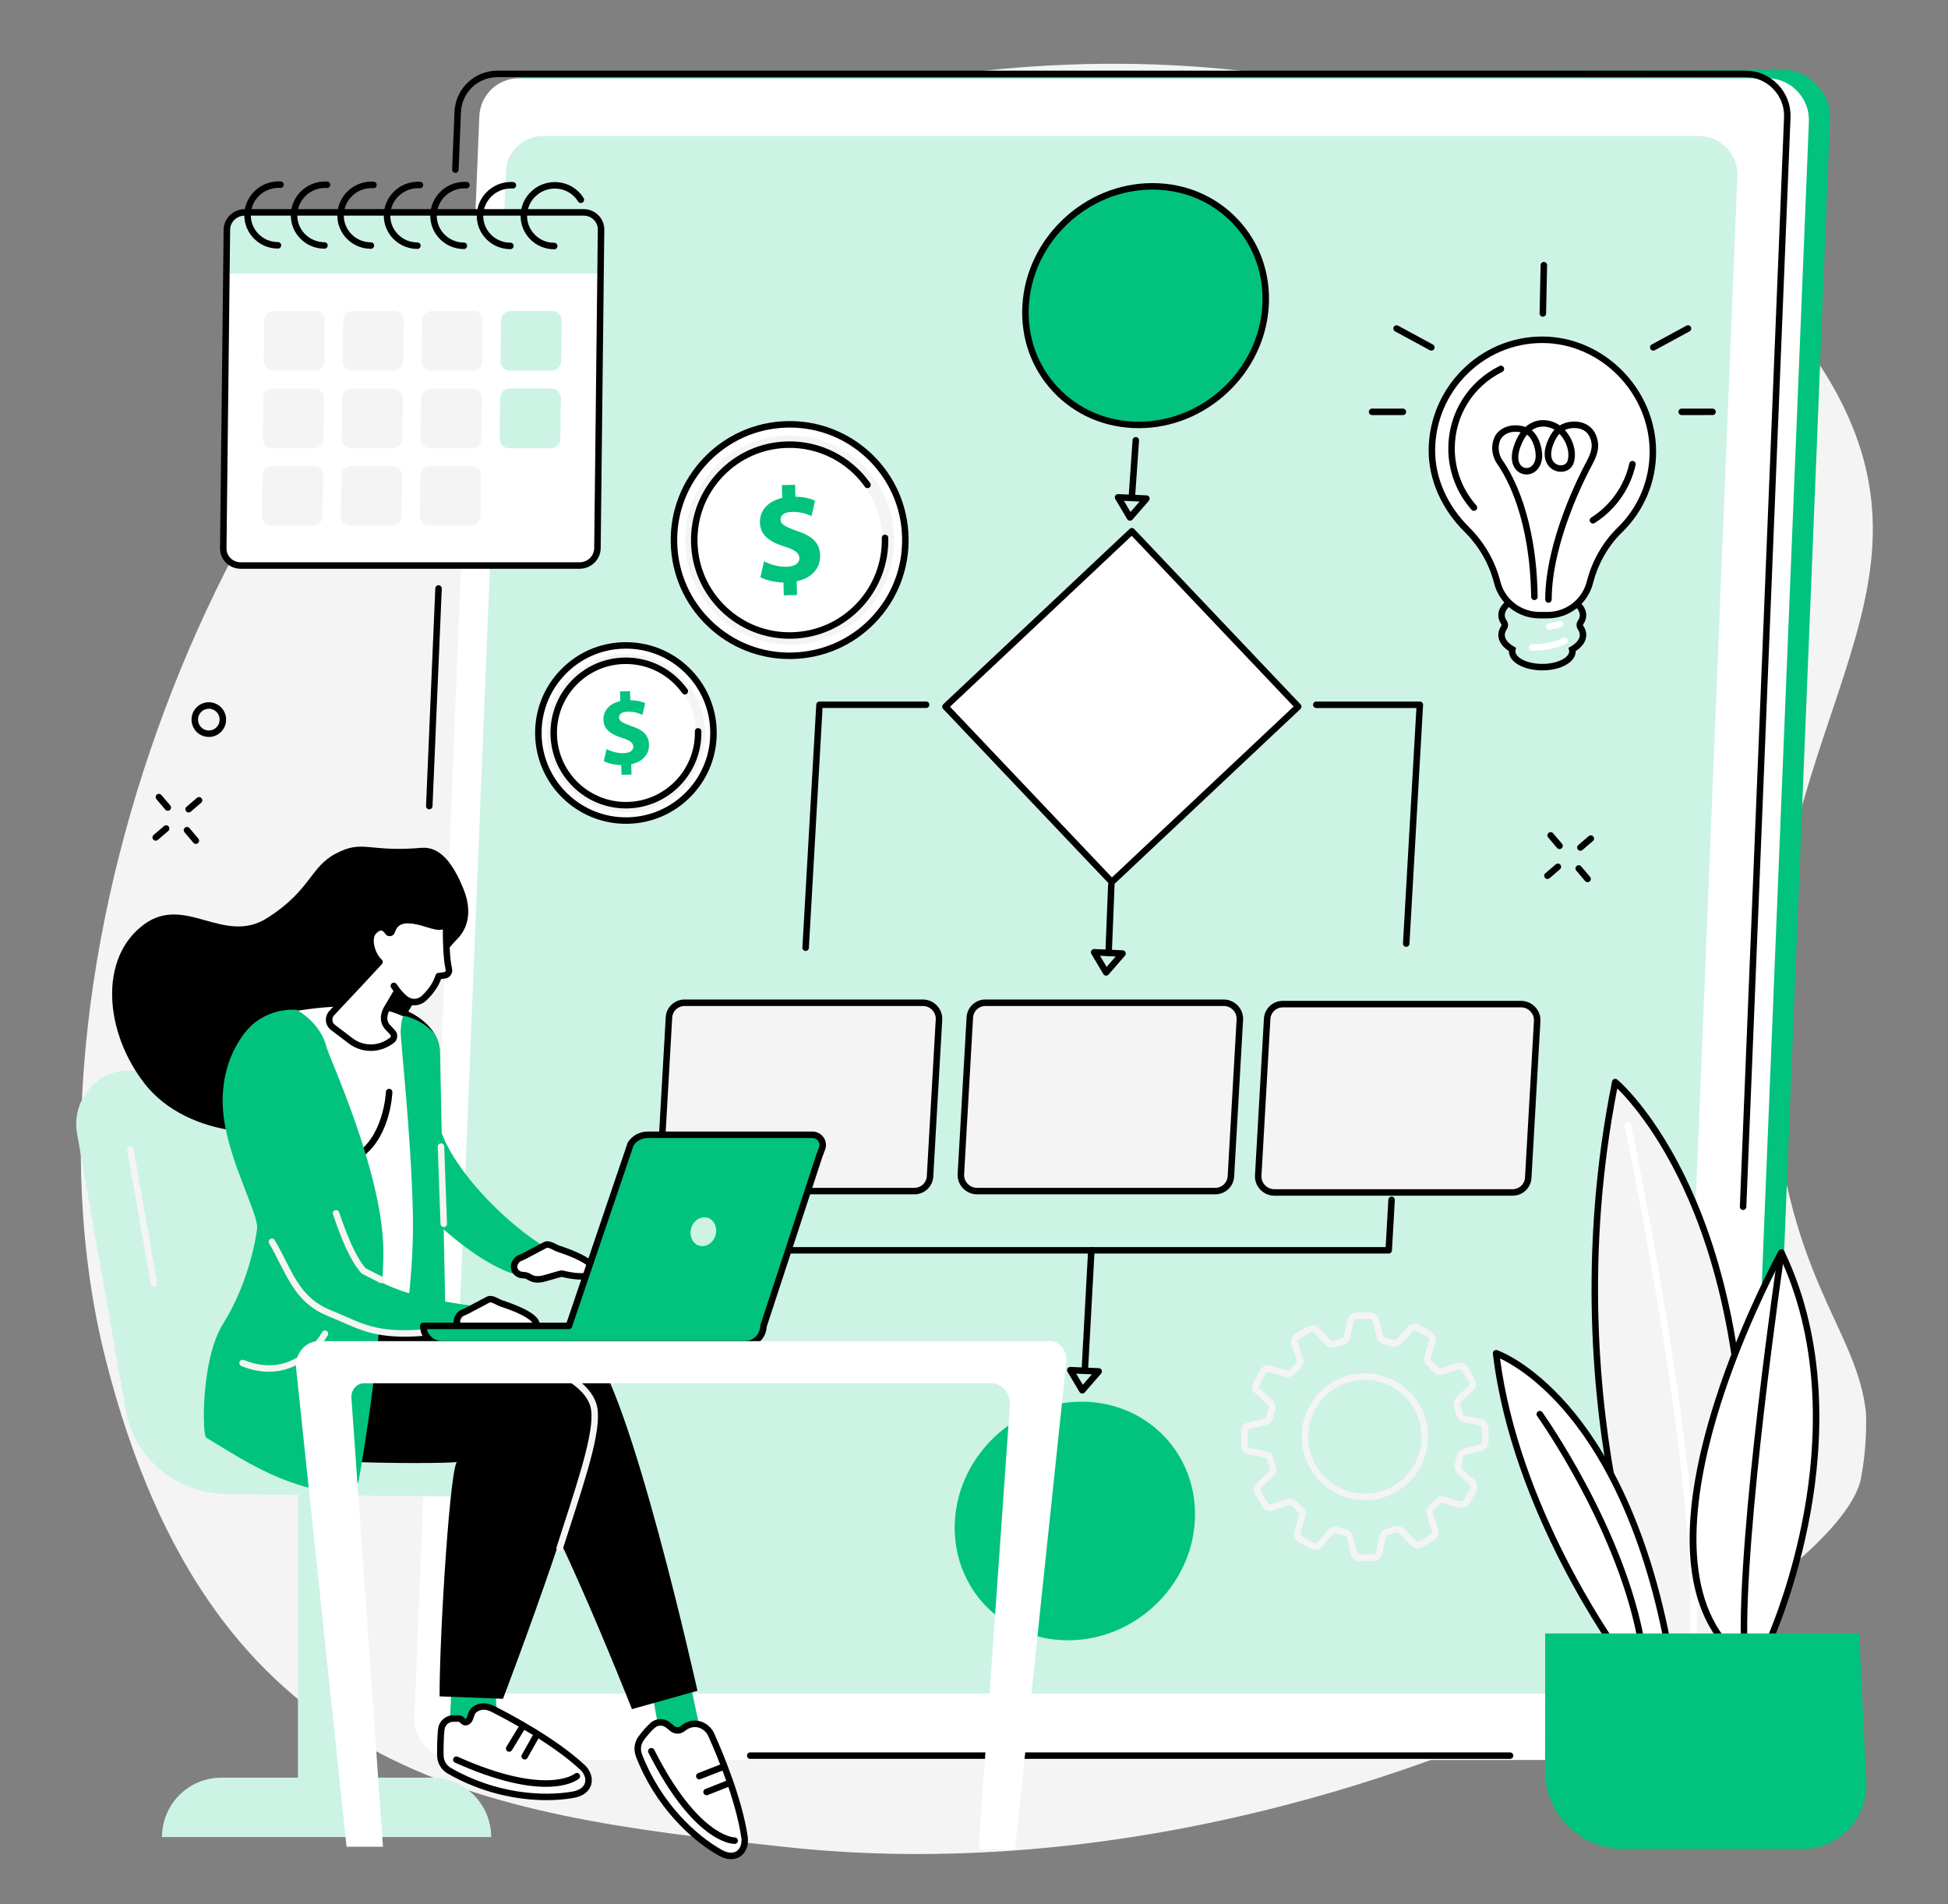 <?xml version="1.0" encoding="UTF-8" standalone="no"?><svg xmlns="http://www.w3.org/2000/svg" xmlns:xlink="http://www.w3.org/1999/xlink" fill="#000000" height="1940.4" preserveAspectRatio="xMidYMid meet" version="1" viewBox="255.3 272.0 1985.5 1940.4" width="1985.5" zoomAndPan="magnify"><rect x="255.3" y="272.0" width="1985.5" height="1940.4" fill="#808080" stroke="none"/><g><g id="change1_1"><path d="M 2132.957 683.582 C 2071.508 559.914 1948.938 492.965 1872.961 451.449 C 1544.449 271.984 1097.328 319 800.336 485.488 C 507.191 649.805 255.273 1233.543 363.059 1657.492 C 471.258 2083.07 739.004 2120.102 1057.398 2154.281 C 1598.199 2212.34 2129.023 1895.121 2151.98 1778.871 C 2159.062 1743.02 2157.164 1711.242 2157.164 1711.242 C 2148.117 1627.281 2078.945 1577.312 2062.57 1385.984 C 2032.453 1033.922 2240.746 900.453 2132.957 683.582" fill="#f4f4f4"/></g><g id="change2_1"><path d="M 2007.457 2065.098 L 741.762 2061.059 C 717.805 2061.059 698.359 2040.777 699.332 2016.82 L 765.469 386.262 C 766.355 364.352 784.09 347.309 805.98 347.309 L 2074.723 343.379 C 2098.668 343.379 2121.625 367.578 2120.645 391.555 L 2054.52 2022.109 C 2053.617 2044.008 2029.34 2065.098 2007.457 2065.098" fill="#02c37e"/></g><g id="change3_1"><path d="M 1992.359 2065.461 L 720.129 2065.461 C 696.176 2065.461 676.73 2045.191 677.703 2021.223 L 743.84 390.672 C 744.727 368.781 762.457 351.727 784.348 351.727 L 2056.586 351.727 C 2080.531 351.727 2099.984 371.996 2099.008 395.969 L 2032.875 2026.523 C 2031.977 2048.422 2014.25 2065.461 1992.359 2065.461" fill="#ffffff"/></g><g id="change4_1"><path d="M 2031.93 1505.012 C 2031.891 1505.012 2031.852 1505.012 2031.797 1505.012 C 2029.973 1504.934 2028.559 1503.395 2028.637 1501.574 L 2073.688 391.422 C 2074.109 380.734 2070.207 370.535 2062.707 362.719 C 2055.223 354.914 2045.223 350.629 2034.547 350.629 L 762.32 350.629 C 742.27 350.629 725.926 366.344 725.109 386.395 L 722.758 444.965 C 722.684 446.789 721.195 448.203 719.32 448.125 C 717.5 448.059 716.078 446.512 716.152 444.699 L 718.508 386.129 C 719.465 362.52 738.711 344.016 762.32 344.016 L 2034.547 344.016 C 2047.047 344.016 2058.742 349.027 2067.484 358.141 C 2076.238 367.27 2080.789 379.188 2080.289 391.699 L 2035.238 1501.844 C 2035.172 1503.621 2033.688 1505.012 2031.93 1505.012" fill="inherit"/></g><g id="change4_2"><path d="M 692.832 1096.719 C 692.785 1096.719 692.738 1096.719 692.691 1096.719 C 690.867 1096.637 689.453 1095.098 689.531 1093.273 L 698.984 871.531 C 699.062 869.711 700.605 868.289 702.43 868.367 C 704.25 868.449 705.668 869.992 705.59 871.812 L 696.133 1093.555 C 696.059 1095.336 694.594 1096.719 692.832 1096.719" fill="inherit"/></g><g id="change4_3"><path d="M 678.75 1451.262 C 678.73 1451.262 678.707 1451.262 678.688 1451.262 C 676.863 1451.23 675.41 1449.719 675.445 1447.898 L 677.887 1320.141 C 677.922 1318.32 679.484 1316.891 681.25 1316.898 C 683.074 1316.93 684.527 1318.441 684.492 1320.262 L 682.055 1448.02 C 682.02 1449.82 680.547 1451.262 678.75 1451.262" fill="inherit"/></g><g id="change4_4"><path d="M 1794.43 2064.359 L 1019.969 2064.359 C 1018.148 2064.359 1016.668 2062.879 1016.668 2061.062 C 1016.668 2059.242 1018.148 2057.75 1019.969 2057.75 L 1794.43 2057.75 C 1796.25 2057.75 1797.727 2059.242 1797.727 2061.062 C 1797.727 2062.879 1796.25 2064.359 1794.43 2064.359" fill="inherit"/></g><g id="change5_1"><path d="M 1927.352 1997.793 L 749.043 1997.793 C 726.859 1997.793 708.852 1979.012 709.75 1956.82 L 771 446.656 C 771.824 426.375 788.246 410.586 808.52 410.586 L 1986.828 410.586 C 2009.004 410.586 2027.016 429.363 2026.117 451.551 L 1964.871 1961.723 C 1964.051 1982 1947.629 1997.793 1927.352 1997.793" fill="#cdf3e5"/></g><g id="change2_2"><path d="M 1545.23 583.441 C 1541.395 650.59 1483.539 705.016 1416.004 705.016 C 1348.473 705.016 1296.832 650.59 1300.656 583.441 C 1304.496 516.309 1362.352 461.879 1429.883 461.879 C 1497.418 461.879 1549.059 516.309 1545.23 583.441" fill="#02c37e"/></g><g id="change4_5"><path d="M 1545.223 583.453 L 1545.25 583.453 Z M 1429.879 465.199 C 1364.176 465.199 1307.68 518.328 1303.961 583.641 C 1302.156 615.102 1312.754 644.695 1333.793 666.961 C 1354.973 689.379 1384.152 701.715 1416 701.715 C 1481.703 701.715 1538.199 648.578 1541.93 583.266 C 1543.723 551.805 1533.125 522.223 1512.086 499.953 C 1490.918 477.535 1461.715 465.199 1429.879 465.199 Z M 1416 708.328 C 1382.324 708.328 1351.414 695.254 1328.984 671.496 C 1306.691 647.887 1295.457 616.555 1297.359 583.266 C 1301.281 514.52 1360.719 458.59 1429.879 458.59 C 1463.555 458.59 1494.453 471.664 1516.883 495.41 C 1539.188 519.016 1550.422 550.352 1548.531 583.641 C 1548.516 583.641 1548.516 583.641 1548.516 583.641 C 1544.598 652.398 1485.145 708.328 1416 708.328" fill="inherit"/></g><g id="change2_3"><path d="M 1473.129 1821.941 C 1469.301 1889.078 1411.441 1943.512 1343.91 1943.512 C 1276.371 1943.512 1224.73 1889.078 1228.559 1821.941 C 1232.398 1754.801 1290.25 1700.379 1357.781 1700.379 C 1425.32 1700.379 1476.961 1754.801 1473.129 1821.941" fill="#02c37e"/></g><g id="change3_2"><path d="M 1388.523 1170.801 L 1218.949 992.074 L 1408.93 813.34 L 1578.516 992.074 L 1388.523 1170.801" fill="#ffffff"/></g><g id="change4_6"><path d="M 1223.629 992.203 L 1388.656 1166.137 L 1573.836 991.941 L 1408.797 818.008 Z M 1388.531 1174.113 C 1387.66 1174.113 1386.781 1173.762 1386.125 1173.086 L 1216.547 994.348 C 1215.934 993.707 1215.613 992.855 1215.633 991.973 C 1215.664 991.102 1216.039 990.262 1216.68 989.66 L 1406.668 810.934 C 1407.988 809.691 1410.082 809.742 1411.324 811.07 L 1580.906 989.797 C 1581.52 990.438 1581.852 991.289 1581.82 992.172 C 1581.797 993.043 1581.414 993.871 1580.781 994.484 L 1390.781 1173.211 C 1390.16 1173.812 1389.34 1174.113 1388.531 1174.113" fill="inherit"/></g><g id="change1_2"><path d="M 1494.02 1485.75 L 1251.129 1485.75 C 1241.719 1485.75 1234.16 1477.801 1234.691 1468.469 L 1243.809 1308.719 C 1244.289 1300.32 1251.211 1293.82 1259.68 1293.82 L 1502.57 1293.82 C 1511.98 1293.82 1519.551 1301.77 1519.012 1311.102 L 1509.898 1470.852 C 1509.422 1479.25 1502.488 1485.75 1494.02 1485.75" fill="#f4f4f4"/></g><g id="change4_7"><path d="M 1259.68 1297.129 C 1253.012 1297.129 1247.48 1302.301 1247.102 1308.898 L 1237.988 1468.66 C 1237.781 1472.23 1239.039 1475.648 1241.539 1478.289 C 1244.07 1480.969 1247.48 1482.441 1251.129 1482.441 L 1494.02 1482.441 C 1500.699 1482.441 1506.219 1477.27 1506.602 1470.66 L 1515.711 1310.91 C 1515.922 1307.34 1514.66 1303.922 1512.16 1301.281 C 1509.629 1298.602 1506.23 1297.129 1502.57 1297.129 Z M 1494.02 1489.051 L 1251.129 1489.051 C 1245.719 1489.051 1240.469 1486.781 1236.738 1482.828 C 1232.98 1478.852 1231.078 1473.68 1231.391 1468.281 L 1240.512 1308.531 C 1241.078 1298.43 1249.5 1290.52 1259.68 1290.52 L 1502.57 1290.52 C 1507.98 1290.52 1513.23 1292.781 1516.961 1296.738 C 1520.719 1300.719 1522.621 1305.879 1522.32 1311.289 L 1513.199 1471.039 C 1512.621 1481.141 1504.199 1489.051 1494.02 1489.051" fill="inherit"/></g><g id="change1_3"><path d="M 1187.359 1485.75 L 944.473 1485.75 C 935.062 1485.75 927.496 1477.801 928.031 1468.469 L 937.148 1308.719 C 937.629 1300.32 944.551 1293.82 953.023 1293.82 L 1195.91 1293.82 C 1205.32 1293.82 1212.891 1301.77 1212.359 1311.102 L 1203.238 1470.852 C 1202.762 1479.25 1195.84 1485.75 1187.359 1485.75" fill="#f4f4f4"/></g><g id="change4_8"><path d="M 953.023 1297.129 C 946.348 1297.129 940.824 1302.301 940.445 1308.91 L 931.328 1468.66 C 931.125 1472.23 932.387 1475.648 934.883 1478.289 C 937.41 1480.969 940.816 1482.441 944.477 1482.441 L 1187.359 1482.441 C 1194.039 1482.441 1199.559 1477.27 1199.941 1470.66 L 1209.059 1310.91 C 1209.262 1307.34 1208 1303.922 1205.5 1301.281 C 1202.98 1298.602 1199.57 1297.129 1195.91 1297.129 Z M 1187.359 1489.051 L 944.477 1489.051 C 939.062 1489.051 933.812 1486.781 930.078 1482.828 C 926.32 1478.852 924.422 1473.68 924.73 1468.281 L 933.848 1308.531 C 934.426 1298.43 942.848 1290.52 953.023 1290.52 L 1195.91 1290.52 C 1201.328 1290.52 1206.57 1292.781 1210.309 1296.738 C 1214.059 1300.719 1215.961 1305.879 1215.66 1311.289 L 1206.539 1471.039 C 1205.961 1481.141 1197.539 1489.051 1187.359 1489.051" fill="inherit"/></g><g id="change1_4"><path d="M 1797.086 1487.148 L 1554.188 1487.148 C 1544.781 1487.148 1537.211 1479.188 1537.75 1469.871 L 1546.863 1310.121 C 1547.344 1301.723 1554.277 1295.215 1562.742 1295.215 L 1805.629 1295.215 C 1815.043 1295.215 1822.602 1303.168 1822.074 1312.504 L 1812.949 1472.25 C 1812.469 1480.648 1805.551 1487.148 1797.086 1487.148" fill="#f4f4f4"/></g><g id="change4_9"><path d="M 1562.738 1298.523 C 1556.062 1298.523 1550.543 1303.695 1550.16 1310.293 L 1541.055 1470.051 C 1540.84 1473.629 1542.098 1477.051 1544.605 1479.688 C 1547.137 1482.371 1550.531 1483.84 1554.191 1483.84 L 1797.086 1483.84 C 1803.75 1483.84 1809.285 1478.668 1809.652 1472.059 L 1818.77 1312.309 C 1818.984 1308.738 1817.707 1305.32 1815.219 1302.68 C 1812.688 1300 1809.285 1298.523 1805.633 1298.523 Z M 1797.086 1490.449 L 1554.191 1490.449 C 1548.773 1490.449 1543.531 1488.18 1539.789 1484.23 C 1536.035 1480.25 1534.145 1475.078 1534.445 1469.68 L 1543.562 1309.926 C 1544.145 1299.832 1552.559 1291.914 1562.738 1291.914 L 1805.633 1291.914 C 1811.043 1291.914 1816.297 1294.176 1820.023 1298.141 C 1823.777 1302.105 1825.68 1307.281 1825.367 1312.691 L 1816.25 1472.438 C 1815.668 1482.539 1807.258 1490.449 1797.086 1490.449" fill="inherit"/></g><g id="change4_10"><path d="M 1361.191 1667.93 C 1361.129 1667.93 1361.07 1667.93 1361.012 1667.93 C 1359.191 1667.828 1357.789 1666.27 1357.891 1664.449 L 1364.359 1545.93 C 1364.461 1544.109 1365.949 1542.719 1367.84 1542.809 C 1369.66 1542.91 1371.059 1544.469 1370.961 1546.289 L 1364.488 1664.809 C 1364.398 1666.57 1362.941 1667.93 1361.191 1667.93" fill="inherit"/></g><g id="change4_11"><path d="M 1352.18 1671.789 L 1358.922 1683.129 L 1368.172 1672.488 Z M 1358.41 1692.051 C 1358.309 1692.051 1358.211 1692.051 1358.109 1692.039 C 1357.059 1691.949 1356.109 1691.352 1355.57 1690.441 L 1343.379 1669.91 C 1342.762 1668.859 1342.762 1667.559 1343.379 1666.52 C 1344.012 1665.48 1345.121 1664.852 1346.359 1664.922 L 1375.301 1666.191 C 1376.57 1666.25 1377.691 1667.02 1378.191 1668.191 C 1378.691 1669.359 1378.48 1670.699 1377.648 1671.66 L 1360.898 1690.922 C 1360.27 1691.641 1359.359 1692.051 1358.41 1692.051" fill="inherit"/></g><g id="change4_12"><path d="M 1670.746 1549.414 L 1058.84 1549.414 C 1057.926 1549.414 1057.062 1549.043 1056.434 1548.383 C 1055.805 1547.723 1055.488 1546.832 1055.539 1545.922 L 1058.523 1493.484 C 1058.637 1491.664 1060.18 1490.293 1062.02 1490.375 C 1063.84 1490.473 1065.23 1492.043 1065.129 1493.863 L 1062.34 1542.812 L 1667.629 1542.812 L 1670.375 1494.531 C 1670.488 1492.715 1672.012 1491.293 1673.863 1491.422 C 1675.684 1491.523 1677.074 1493.082 1676.973 1494.914 L 1674.039 1546.305 C 1673.945 1548.055 1672.496 1549.414 1670.746 1549.414" fill="inherit"/></g><g id="change4_13"><path d="M 1688.59 1236.859 C 1688.527 1236.859 1688.457 1236.859 1688.391 1236.859 C 1686.582 1236.758 1685.18 1235.195 1685.285 1233.375 L 1698.973 993.48 L 1596.98 993.48 C 1595.148 993.48 1593.672 991.996 1593.672 990.176 C 1593.672 988.344 1595.148 986.867 1596.98 986.867 L 1702.48 986.867 C 1703.391 986.867 1704.258 987.246 1704.875 987.902 C 1705.504 988.562 1705.828 989.453 1705.773 990.363 L 1691.887 1233.754 C 1691.785 1235.5 1690.328 1236.859 1688.59 1236.859" fill="inherit"/></g><g id="change4_14"><path d="M 1076.441 1241.059 C 1076.379 1241.059 1076.309 1241.051 1076.25 1241.051 C 1074.43 1240.949 1073.039 1239.391 1073.141 1237.559 L 1087.27 989.98 C 1087.371 988.23 1088.82 986.871 1090.57 986.871 L 1199.238 986.871 C 1201.059 986.871 1202.539 988.352 1202.539 990.172 C 1202.539 991.988 1201.059 993.469 1199.238 993.469 L 1093.691 993.469 L 1079.738 1237.941 C 1079.641 1239.699 1078.18 1241.059 1076.441 1241.059" fill="inherit"/></g><g id="change4_15"><path d="M 1385.262 1246.301 C 1385.211 1246.301 1385.172 1246.301 1385.129 1246.301 C 1383.301 1246.23 1381.879 1244.691 1381.961 1242.871 L 1384.73 1173.648 C 1384.801 1171.82 1386.359 1170.398 1388.16 1170.48 C 1389.98 1170.551 1391.398 1172.09 1391.328 1173.91 L 1388.559 1243.129 C 1388.488 1244.91 1387.02 1246.301 1385.262 1246.301" fill="inherit"/></g><g id="change4_16"><path d="M 1376.488 1245.961 L 1383.219 1257.309 L 1392.469 1246.672 Z M 1382.719 1266.23 C 1382.621 1266.23 1382.52 1266.23 1382.422 1266.219 C 1381.359 1266.121 1380.422 1265.52 1379.879 1264.609 L 1367.68 1244.078 C 1367.059 1243.039 1367.059 1241.738 1367.691 1240.699 C 1368.309 1239.648 1369.41 1239.02 1370.672 1239.09 L 1399.609 1240.359 C 1400.879 1240.422 1402 1241.199 1402.5 1242.359 C 1403 1243.531 1402.789 1244.879 1401.961 1245.828 L 1385.211 1265.09 C 1384.578 1265.82 1383.672 1266.23 1382.719 1266.23" fill="inherit"/></g><g id="change4_17"><path d="M 1408.988 781.324 C 1408.91 781.324 1408.832 781.312 1408.758 781.312 C 1406.941 781.191 1405.562 779.605 1405.695 777.789 L 1409.676 720.445 C 1409.797 718.633 1411.395 717.219 1413.188 717.383 C 1415.012 717.504 1416.379 719.09 1416.262 720.906 L 1412.277 778.238 C 1412.16 779.988 1410.715 781.324 1408.988 781.324" fill="inherit"/></g><g id="change4_18"><path d="M 1400.836 782.379 L 1407.562 793.723 L 1416.832 783.09 Z M 1407.066 802.652 C 1406.973 802.652 1406.863 802.641 1406.77 802.641 C 1405.711 802.543 1404.77 801.941 1404.219 801.031 L 1392.031 780.496 C 1391.406 779.461 1391.406 778.156 1392.043 777.109 C 1392.656 776.074 1393.797 775.461 1395.016 775.512 L 1423.961 776.781 C 1425.223 776.836 1426.352 777.617 1426.852 778.781 C 1427.348 779.945 1427.137 781.289 1426.312 782.254 L 1409.562 801.508 C 1408.93 802.238 1408.02 802.652 1407.066 802.652" fill="inherit"/></g><g id="change5_2"><path d="M 1866.371 911.672 C 1865.223 910.008 1865.223 907.852 1866.371 906.191 C 1867.953 903.898 1868.812 901.422 1868.812 898.84 C 1868.812 886.836 1850.227 877.113 1827.297 877.113 C 1804.367 877.113 1785.77 886.836 1785.77 898.84 C 1785.77 901.422 1786.629 903.898 1788.211 906.191 C 1789.348 907.852 1789.348 910.008 1788.211 911.672 C 1786.629 913.965 1785.77 916.441 1785.77 919.02 C 1785.77 924.707 1789.965 929.891 1796.801 933.766 C 1796.648 934.418 1796.559 935.07 1796.559 935.734 C 1796.559 944.621 1810.316 951.809 1827.297 951.809 C 1844.266 951.809 1858.012 944.621 1858.012 935.734 C 1858.012 935.07 1857.93 934.418 1857.781 933.766 C 1864.625 929.891 1868.812 924.707 1868.812 919.02 C 1868.812 916.441 1867.953 913.965 1866.371 911.672" fill="#cdf3e5"/></g><g id="change4_19"><path d="M 1827.289 880.422 C 1806.57 880.422 1789.066 888.863 1789.066 898.848 C 1789.066 900.695 1789.695 902.531 1790.926 904.324 C 1792.855 907.125 1792.855 910.746 1790.926 913.547 C 1789.695 915.34 1789.066 917.188 1789.066 919.027 C 1789.066 923.262 1792.383 927.48 1798.426 930.902 L 1800.574 932.117 L 1800.012 934.52 C 1799.918 934.957 1799.863 935.359 1799.863 935.75 C 1799.863 941.789 1811.129 948.52 1827.289 948.52 C 1843.449 948.52 1854.703 941.789 1854.703 935.75 C 1854.703 935.359 1854.656 934.957 1854.555 934.52 L 1853.992 932.117 L 1856.141 930.902 C 1862.168 927.48 1865.488 923.262 1865.488 919.027 C 1865.488 917.176 1864.867 915.34 1863.641 913.547 C 1861.723 910.746 1861.711 907.125 1863.641 904.324 C 1864.867 902.531 1865.488 900.695 1865.488 898.848 C 1865.488 888.863 1847.996 880.422 1827.289 880.422 Z M 1827.289 955.125 C 1808.199 955.125 1793.258 946.613 1793.258 935.75 C 1793.258 935.668 1793.258 935.574 1793.258 935.496 C 1786.273 930.992 1782.449 925.203 1782.449 919.027 C 1782.449 915.82 1783.473 912.719 1785.48 909.805 C 1785.848 909.273 1785.848 908.609 1785.48 908.078 C 1783.473 905.152 1782.449 902.051 1782.449 898.848 C 1782.449 884.812 1802.148 873.82 1827.289 873.82 C 1852.418 873.82 1872.105 884.812 1872.105 898.848 C 1872.105 902.051 1871.082 905.164 1869.082 908.078 C 1868.715 908.609 1868.715 909.273 1869.082 909.805 C 1871.082 912.719 1872.105 915.82 1872.105 919.027 C 1872.105 925.203 1868.289 930.992 1861.309 935.496 C 1861.32 935.574 1861.32 935.668 1861.32 935.75 C 1861.32 946.613 1846.367 955.125 1827.289 955.125" fill="inherit"/></g><g id="change3_3"><path d="M 1939.977 732.266 C 1939.977 670.734 1888.766 618.246 1827.23 618.246 C 1765.82 618.246 1715.152 669.316 1714.75 730.73 C 1714.535 762.008 1729.625 791.094 1750.191 811.445 C 1765.023 826.133 1775.852 844.379 1781.102 864.586 L 1781.352 865.562 C 1786.445 885.164 1804.145 898.852 1824.41 898.852 L 1832.719 898.852 C 1852.977 898.852 1870.672 885.164 1875.781 865.562 L 1875.922 864.969 C 1881.148 844.914 1891.523 826.488 1906.367 812.02 C 1927.098 791.785 1939.977 763.531 1939.977 732.266" fill="#ffffff"/></g><g id="change4_20"><path d="M 1827.238 621.547 C 1767.438 621.547 1718.461 670.535 1718.055 730.738 C 1717.875 758.672 1730.43 787.227 1752.523 809.09 C 1767.996 824.41 1778.988 843.309 1784.305 863.742 L 1784.555 864.719 C 1789.277 882.875 1805.672 895.551 1824.41 895.551 L 1832.723 895.551 C 1851.477 895.551 1867.879 882.875 1872.59 864.719 L 1872.742 864.133 C 1878.191 843.152 1889.027 824.316 1904.062 809.641 C 1925.094 789.121 1936.68 761.641 1936.68 732.266 C 1936.68 672.25 1886.562 621.547 1827.238 621.547 Z M 1832.723 902.152 L 1824.41 902.152 C 1802.652 902.152 1783.637 887.453 1778.156 866.387 L 1777.902 865.41 C 1772.898 846.121 1762.5 828.273 1747.871 813.789 C 1724.527 790.684 1711.262 760.402 1711.449 730.703 C 1711.879 666.863 1763.812 614.93 1827.238 614.93 C 1890.148 614.93 1943.285 668.66 1943.285 732.266 C 1943.285 763.43 1930.996 792.59 1908.676 814.371 C 1894.5 828.203 1884.285 845.977 1879.133 865.793 L 1878.992 866.375 C 1873.508 887.453 1854.492 902.152 1832.723 902.152" fill="inherit"/></g><g id="change4_21"><path d="M 1844.812 714.062 C 1843.621 715.266 1842.535 716.699 1841.562 718.398 C 1835.953 728.312 1834.797 736.926 1838.383 742.062 C 1840.512 745.078 1844.152 746.629 1847.691 746.051 C 1849.301 745.773 1852.121 744.812 1853.094 741.402 C 1855.777 732.035 1851.312 720.887 1844.812 714.062 Z M 1811.715 714.965 C 1808.559 718.805 1805.977 723.918 1804.07 730.195 C 1801.883 737.355 1802.531 743.344 1805.805 746.641 C 1807.84 748.676 1810.672 749.418 1813.402 748.586 C 1816.836 747.555 1819.336 744.316 1820.262 739.715 C 1821.672 732.773 1818.051 719.43 1811.715 714.965 Z M 1833.559 886.203 C 1833.547 886.203 1833.547 886.203 1833.535 886.203 C 1831.723 886.203 1830.242 884.711 1830.242 882.895 C 1830.496 822.656 1865.617 754.746 1872.66 741.75 C 1876.707 734.266 1878.258 728.184 1877.402 723.176 C 1876.152 715.797 1872.418 711.066 1866.301 709.102 C 1863.281 708.141 1856.504 707.297 1850.281 710.199 C 1857.879 718.527 1862.832 731.41 1859.453 743.219 C 1858.031 748.191 1854.043 751.684 1848.789 752.562 C 1842.754 753.578 1836.531 750.941 1832.98 745.844 C 1829.977 741.551 1826.344 731.863 1835.816 715.152 C 1836.973 713.125 1838.266 711.379 1839.68 709.879 C 1835.203 707.207 1828.125 705.367 1821.152 707.957 C 1819.543 708.559 1818.027 709.367 1816.57 710.387 C 1824.805 717.207 1828.496 732.324 1826.75 741.008 C 1825.312 748.098 1821.152 753.164 1815.312 754.922 C 1810.293 756.426 1804.855 755.047 1801.121 751.301 C 1796.066 746.238 1794.84 737.84 1797.746 728.277 C 1799.793 721.559 1802.395 716.445 1805.227 712.559 C 1794.125 710.168 1786.457 715.508 1784.328 720.77 C 1781.668 727.34 1782.641 735.168 1786.863 741.219 C 1797.199 755.973 1821.359 799.062 1822.539 880.133 C 1822.562 881.949 1821.105 883.453 1819.277 883.477 C 1819.266 883.477 1819.242 883.477 1819.23 883.477 C 1817.426 883.477 1815.957 882.027 1815.926 880.227 C 1814.777 800.996 1791.441 759.27 1781.461 745.012 C 1775.863 737.02 1774.66 727.039 1778.199 718.285 C 1782.086 708.707 1794.91 702.176 1810.164 707.055 C 1813.172 704.383 1816.203 702.754 1818.852 701.758 C 1828.285 698.242 1837.84 700.891 1843.621 704.535 C 1844.105 704.848 1844.594 705.172 1845.066 705.516 C 1852.941 700.766 1862.32 700.891 1868.312 702.812 C 1876.859 705.551 1882.246 712.215 1883.926 722.066 C 1885.047 728.68 1883.312 735.934 1878.465 744.895 C 1871.562 757.652 1837.098 824.25 1836.855 882.918 C 1836.844 884.734 1835.363 886.203 1833.559 886.203" fill="inherit"/></g><g id="change4_22"><path d="M 1878.906 805.496 C 1877.797 805.496 1876.727 804.953 1876.098 803.949 C 1875.121 802.402 1875.594 800.363 1877.137 799.395 C 1896.801 787.031 1910.957 766.957 1915.961 744.305 C 1916.348 742.523 1918.117 741.406 1919.898 741.793 C 1921.68 742.184 1922.812 743.953 1922.414 745.734 C 1917.02 770.094 1901.805 791.691 1880.652 804.988 C 1880.109 805.328 1879.508 805.496 1878.906 805.496" fill="inherit"/></g><g id="change4_23"><path d="M 1757.648 792.586 C 1756.738 792.586 1755.828 792.211 1755.176 791.469 C 1739.898 774.277 1731.473 752.133 1731.473 729.109 C 1731.473 693.191 1751.465 660.957 1783.629 644.973 C 1785.258 644.164 1787.25 644.836 1788.059 646.465 C 1788.867 648.102 1788.219 650.082 1786.566 650.891 C 1756.656 665.75 1738.086 695.719 1738.086 729.109 C 1738.086 750.516 1745.898 771.102 1760.105 787.074 C 1761.324 788.441 1761.199 790.535 1759.844 791.742 C 1759.207 792.301 1758.422 792.586 1757.648 792.586" fill="inherit"/></g><g id="change3_4"><path d="M 1834.383 913.773 C 1832.793 913.773 1831.398 912.637 1831.125 911.027 C 1830.82 909.223 1832.023 907.523 1833.824 907.215 C 1837.559 906.57 1841.188 905.754 1844.613 904.789 C 1846.371 904.289 1848.199 905.309 1848.688 907.066 C 1849.188 908.828 1848.164 910.652 1846.406 911.141 C 1842.754 912.184 1838.895 913.047 1834.938 913.727 C 1834.754 913.762 1834.562 913.773 1834.383 913.773" fill="#ffffff"/></g><g id="change3_5"><path d="M 1816.883 935.121 C 1815.074 935.121 1813.586 933.652 1813.586 931.844 C 1813.562 930.016 1815.027 928.523 1816.848 928.512 C 1825.277 928.434 1837.625 927.262 1848.637 922.121 C 1850.285 921.348 1852.262 922.066 1853.027 923.715 C 1853.801 925.375 1853.094 927.332 1851.434 928.105 C 1839.344 933.758 1825.992 935.043 1816.906 935.121 C 1816.895 935.121 1816.895 935.121 1816.883 935.121" fill="#ffffff"/></g><g id="change4_24"><path d="M 1827.855 594.73 C 1827.832 594.73 1827.809 594.73 1827.785 594.73 C 1825.969 594.684 1824.512 593.18 1824.547 591.352 L 1825.57 542.141 C 1825.617 540.324 1827.051 538.832 1828.938 538.906 C 1830.766 538.941 1832.211 540.457 1832.188 542.285 L 1831.152 591.496 C 1831.117 593.289 1829.648 594.73 1827.855 594.73" fill="inherit"/></g><g id="change4_25"><path d="M 1685.223 694.988 L 1653.789 694.965 C 1651.965 694.953 1650.488 693.477 1650.488 691.652 C 1650.488 689.832 1651.965 688.352 1653.789 688.352 L 1685.223 688.375 C 1687.043 688.375 1688.523 689.852 1688.523 691.676 C 1688.523 693.512 1687.043 694.988 1685.223 694.988" fill="inherit"/></g><g id="change4_26"><path d="M 1714.207 629.285 C 1713.672 629.285 1713.137 629.156 1712.637 628.891 L 1677.199 609.688 C 1675.594 608.812 1675 606.812 1675.859 605.207 C 1676.734 603.598 1678.746 603.008 1680.34 603.879 L 1715.777 623.082 C 1717.383 623.941 1717.977 625.957 1717.117 627.562 C 1716.512 628.656 1715.371 629.285 1714.207 629.285" fill="inherit"/></g><g id="change4_27"><path d="M 1969.352 694.984 C 1967.531 694.984 1966.055 693.508 1966.043 691.688 C 1966.043 689.855 1967.52 688.383 1969.352 688.383 L 2000.777 688.355 C 2002.598 688.355 2004.074 689.832 2004.086 691.664 C 2004.086 693.484 2002.609 694.957 2000.777 694.957 L 1969.352 694.984" fill="inherit"/></g><g id="change4_28"><path d="M 1940.371 629.277 C 1939.203 629.277 1938.062 628.648 1937.469 627.543 C 1936.594 625.938 1937.199 623.934 1938.793 623.062 L 1974.23 603.859 C 1975.832 602.996 1977.836 603.582 1978.711 605.184 C 1979.586 606.801 1978.992 608.805 1977.387 609.664 L 1941.949 628.879 C 1941.453 629.145 1940.906 629.277 1940.371 629.277" fill="inherit"/></g><g id="change1_5"><path d="M 1646.289 1678.027 C 1637.184 1678.027 1627.984 1680.188 1619.504 1684.707 C 1605.102 1692.375 1594.871 1705.277 1590.672 1721.035 C 1586.441 1736.855 1588.922 1753.215 1597.621 1767.086 C 1613.641 1792.617 1646.941 1801.559 1673.441 1787.438 C 1687.832 1779.777 1698.066 1766.875 1702.262 1751.117 C 1706.48 1735.285 1704.012 1718.938 1695.312 1705.055 C 1684.438 1687.715 1665.57 1678.027 1646.289 1678.027 Z M 1646.668 1800.727 C 1625.168 1800.727 1604.145 1789.926 1592.02 1770.598 C 1582.473 1755.379 1579.645 1736.688 1584.277 1719.324 C 1588.953 1701.777 1600.363 1687.414 1616.391 1678.875 C 1645.941 1663.137 1683.066 1673.098 1700.914 1701.547 C 1710.461 1716.766 1713.289 1735.457 1708.656 1752.816 C 1703.98 1770.367 1692.574 1784.738 1676.543 1793.277 C 1667.082 1798.316 1656.816 1800.719 1646.668 1800.727 Z M 1616.207 1827.809 C 1617.086 1827.809 1617.98 1827.938 1618.852 1828.199 C 1621.613 1829.039 1624.449 1829.758 1627.266 1830.336 C 1630.781 1831.066 1633.598 1833.816 1634.445 1837.348 L 1638.445 1854.059 C 1638.762 1855.348 1639.895 1856.238 1641.211 1856.219 L 1655.172 1856.008 C 1656.488 1855.988 1657.598 1855.078 1657.871 1853.777 L 1661.316 1837.328 C 1662.102 1833.586 1664.98 1830.586 1668.668 1829.695 C 1671.246 1829.078 1673.844 1828.328 1676.391 1827.488 C 1680.012 1826.277 1684.047 1827.297 1686.688 1830.098 L 1697.914 1841.977 C 1699.012 1843.117 1700.684 1843.348 1702.035 1842.547 L 1713.289 1835.797 C 1714.629 1834.996 1715.246 1833.328 1714.758 1831.848 L 1709.691 1816.266 C 1708.504 1812.617 1709.516 1808.578 1712.289 1805.957 C 1714.234 1804.105 1716.129 1802.168 1717.902 1800.176 C 1720.414 1797.348 1724.414 1796.207 1728.09 1797.297 L 1743.695 1801.938 C 1745.207 1802.375 1746.785 1801.727 1747.559 1800.348 L 1753.953 1788.848 C 1754.715 1787.457 1754.43 1785.746 1753.258 1784.688 L 1741.109 1773.738 C 1738.27 1771.176 1737.141 1767.168 1738.203 1763.527 C 1738.965 1760.969 1739.629 1758.328 1740.172 1755.707 C 1740.945 1751.988 1743.848 1748.996 1747.559 1748.098 L 1763.457 1744.246 C 1764.969 1743.887 1766.012 1742.527 1765.992 1740.957 L 1765.797 1727.727 C 1765.773 1726.156 1764.695 1724.836 1763.164 1724.516 L 1747.188 1721.137 C 1743.469 1720.348 1740.5 1717.457 1739.617 1713.777 C 1738.988 1711.168 1738.25 1708.535 1737.398 1705.969 C 1736.203 1702.355 1737.215 1698.324 1739.977 1695.688 L 1751.844 1684.367 C 1752.961 1683.285 1753.211 1681.586 1752.398 1680.227 L 1745.656 1668.867 C 1744.859 1667.527 1743.273 1666.926 1741.793 1667.418 L 1726.254 1672.527 C 1722.621 1673.715 1718.598 1672.695 1715.996 1669.918 C 1714.148 1667.945 1712.203 1666.035 1710.211 1664.258 C 1707.406 1661.727 1706.285 1657.738 1707.363 1654.086 L 1712.051 1638.156 C 1712.453 1636.758 1711.855 1635.277 1710.594 1634.566 L 1698.773 1627.938 C 1697.52 1627.227 1695.965 1627.484 1695.008 1628.566 L 1683.852 1641.066 C 1681.371 1643.855 1677.457 1644.965 1673.934 1643.906 C 1671.27 1643.098 1668.539 1642.406 1665.84 1641.848 C 1662.219 1641.098 1659.316 1638.266 1658.445 1634.637 L 1654.543 1618.305 C 1654.195 1616.887 1652.953 1615.996 1651.52 1615.938 L 1637.98 1616.137 C 1636.531 1616.156 1635.316 1617.168 1635.02 1618.586 L 1631.586 1634.988 C 1630.824 1638.637 1628.008 1641.547 1624.43 1642.406 C 1621.742 1643.047 1619.035 1643.824 1616.391 1644.715 C 1612.879 1645.906 1608.941 1644.895 1606.363 1642.176 L 1594.871 1630.016 C 1593.879 1628.965 1592.312 1628.746 1591.086 1629.484 L 1579.461 1636.465 C 1578.211 1637.215 1577.656 1638.707 1578.109 1640.098 L 1583.297 1656.047 C 1584.453 1659.598 1583.461 1663.535 1580.777 1666.078 C 1578.73 1668.008 1576.762 1670.027 1574.938 1672.098 C 1572.469 1674.855 1568.574 1675.957 1565.016 1674.895 L 1548.27 1669.926 C 1547.336 1669.648 1546.344 1670.059 1545.867 1670.918 L 1538.504 1684.176 C 1538.023 1685.035 1538.211 1686.137 1538.93 1686.785 L 1552.414 1698.945 C 1554.914 1701.195 1555.914 1704.707 1554.945 1707.887 C 1554.012 1710.926 1553.238 1714.059 1552.609 1717.195 C 1551.957 1720.457 1549.41 1723.078 1546.148 1723.867 L 1528.531 1728.129 C 1527.574 1728.355 1526.922 1729.219 1526.934 1730.207 L 1527.16 1745.398 C 1527.172 1746.375 1527.867 1747.238 1528.805 1747.438 L 1546.496 1751.176 C 1549.793 1751.867 1552.402 1754.418 1553.141 1757.656 C 1553.871 1760.738 1554.75 1763.848 1555.773 1766.887 C 1556.852 1770.035 1555.957 1773.586 1553.512 1775.926 L 1540.395 1788.457 C 1539.68 1789.148 1539.527 1790.219 1540.035 1791.074 L 1547.793 1804.129 C 1548.293 1804.969 1549.281 1805.348 1550.207 1805.035 L 1567.41 1799.387 C 1570.617 1798.328 1574.164 1799.227 1576.438 1801.688 C 1578.621 1804.059 1580.93 1806.309 1583.277 1808.387 C 1585.758 1810.586 1586.746 1814.086 1585.801 1817.328 L 1580.828 1834.207 C 1580.461 1835.488 1580.992 1836.828 1582.145 1837.477 L 1594.359 1844.328 C 1595.5 1844.969 1596.902 1844.727 1597.785 1843.746 L 1609.191 1830.945 C 1611.008 1828.926 1613.586 1827.809 1616.207 1827.809 Z M 1641.156 1862.828 C 1636.781 1862.828 1633.043 1859.867 1632.02 1855.598 L 1628.016 1838.887 C 1627.766 1837.828 1626.953 1837.016 1625.93 1836.809 C 1622.918 1836.188 1619.883 1835.418 1616.938 1834.527 C 1615.957 1834.227 1614.848 1834.547 1614.129 1835.348 L 1602.723 1848.148 C 1599.754 1851.457 1594.988 1852.258 1591.129 1850.086 L 1578.914 1843.238 C 1575.055 1841.078 1573.238 1836.598 1574.488 1832.336 L 1579.449 1815.457 C 1579.676 1814.676 1579.469 1813.836 1578.895 1813.336 C 1576.383 1811.117 1573.914 1808.695 1571.574 1806.168 C 1571.062 1805.605 1570.25 1805.406 1569.465 1805.668 L 1552.273 1811.316 C 1548.379 1812.605 1544.191 1811.027 1542.094 1807.496 L 1534.348 1794.449 C 1532.262 1790.926 1532.871 1786.496 1535.828 1783.676 L 1548.945 1771.148 C 1549.543 1770.578 1549.77 1769.738 1549.52 1769.008 C 1548.422 1765.766 1547.477 1762.438 1546.703 1759.137 C 1546.539 1758.398 1545.922 1757.809 1545.137 1757.637 L 1527.434 1753.898 C 1523.441 1753.055 1520.602 1749.598 1520.547 1745.496 L 1520.332 1730.305 C 1520.266 1726.207 1523.008 1722.668 1526.977 1721.707 L 1544.582 1717.445 C 1545.375 1717.258 1545.977 1716.645 1546.129 1715.898 C 1546.801 1712.559 1547.641 1709.207 1548.629 1705.957 C 1548.848 1705.227 1548.598 1704.395 1547.996 1703.855 L 1534.5 1691.695 C 1531.469 1688.957 1530.738 1684.547 1532.73 1680.969 L 1540.09 1667.707 C 1542.082 1664.117 1546.215 1662.426 1550.152 1663.586 L 1566.898 1668.566 C 1568.031 1668.898 1569.238 1668.555 1570 1667.707 C 1571.945 1665.496 1574.043 1663.336 1576.242 1661.266 C 1577.09 1660.465 1577.383 1659.227 1577.012 1658.086 L 1571.824 1642.137 C 1570.41 1637.805 1572.152 1633.148 1576.055 1630.797 L 1587.691 1623.828 C 1591.598 1621.477 1596.523 1622.156 1599.664 1625.477 L 1611.172 1637.637 C 1611.977 1638.496 1613.195 1638.816 1614.281 1638.445 C 1617.121 1637.496 1620.012 1636.664 1622.883 1635.977 C 1623.992 1635.715 1624.875 1634.797 1625.113 1633.637 L 1628.562 1617.234 C 1629.484 1612.766 1633.324 1609.586 1637.883 1609.527 L 1651.434 1609.328 C 1655.965 1609.246 1659.902 1612.324 1660.969 1616.766 L 1664.875 1633.098 C 1665.156 1634.246 1666.059 1635.145 1667.18 1635.375 C 1670.07 1635.977 1672.988 1636.715 1675.836 1637.574 C 1676.914 1637.906 1678.141 1637.547 1678.914 1636.664 L 1690.082 1624.164 C 1693.117 1620.758 1698.031 1619.938 1702.012 1622.164 L 1713.824 1628.797 C 1717.793 1631.027 1719.664 1635.648 1718.391 1640.016 L 1713.703 1655.945 C 1713.332 1657.176 1713.703 1658.508 1714.637 1659.348 C 1716.758 1661.246 1718.836 1663.285 1720.816 1665.406 C 1721.664 1666.305 1723 1666.637 1724.188 1666.246 L 1739.738 1661.137 C 1744.188 1659.676 1748.949 1661.477 1751.344 1665.496 L 1758.074 1676.855 C 1760.465 1680.867 1759.781 1685.926 1756.398 1689.145 L 1744.547 1700.465 C 1743.621 1701.355 1743.273 1702.695 1743.664 1703.895 C 1744.578 1706.637 1745.383 1709.445 1746.047 1712.238 C 1746.328 1713.457 1747.32 1714.406 1748.559 1714.668 L 1764.535 1718.047 C 1769.102 1719.016 1772.344 1722.957 1772.406 1727.637 L 1772.602 1740.867 C 1772.656 1745.535 1769.547 1749.578 1765.012 1750.668 L 1749.113 1754.516 C 1747.871 1754.816 1746.895 1755.816 1746.645 1757.059 C 1746.066 1759.855 1745.359 1762.668 1744.547 1765.398 C 1744.188 1766.617 1744.566 1767.965 1745.523 1768.828 L 1757.684 1779.777 C 1761.164 1782.906 1762 1787.957 1759.715 1792.059 L 1753.332 1803.559 C 1751.047 1807.668 1746.316 1809.605 1741.816 1808.266 L 1726.211 1803.637 C 1724.98 1803.277 1723.652 1803.637 1722.828 1804.578 C 1720.926 1806.699 1718.914 1808.777 1716.824 1810.758 C 1715.91 1811.629 1715.562 1812.988 1715.977 1814.227 L 1721.043 1829.797 C 1722.5 1834.258 1720.707 1839.059 1716.684 1841.469 L 1705.438 1848.207 C 1701.402 1850.629 1696.336 1849.926 1693.117 1846.516 L 1681.883 1834.637 C 1681.012 1833.707 1679.676 1833.355 1678.477 1833.746 C 1675.758 1834.656 1672.977 1835.457 1670.215 1836.129 C 1669.008 1836.418 1668.051 1837.426 1667.777 1838.688 L 1664.34 1855.129 C 1663.426 1859.477 1659.695 1862.559 1655.281 1862.617 L 1641.297 1862.828 C 1641.254 1862.828 1641.211 1862.828 1641.156 1862.828" fill="#f4f4f4"/></g><g id="change4_29"><path d="M 459.102 998.949 C 455.621 1003.969 456.855 1010.91 461.855 1014.41 C 464.266 1016.09 467.184 1016.738 470.078 1016.219 C 472.977 1015.699 475.504 1014.07 477.188 1011.641 C 480.668 1006.621 479.434 999.68 474.438 996.18 C 472.027 994.5 469.105 993.852 466.215 994.371 C 463.312 994.891 460.785 996.52 459.102 998.949 Z M 468.109 1023 C 464.539 1023 461.055 1021.91 458.066 1019.82 C 450.098 1014.238 448.125 1003.191 453.672 995.18 C 456.363 991.301 460.402 988.699 465.051 987.871 C 469.684 987.039 474.363 988.07 478.227 990.77 C 486.195 996.352 488.168 1007.398 482.621 1015.41 C 479.926 1019.289 475.887 1021.891 471.242 1022.719 C 470.195 1022.91 469.148 1023 468.109 1023" fill="inherit"/></g><g id="change4_30"><path d="M 447.566 1099.93 C 446.637 1099.93 445.711 1099.539 445.055 1098.781 C 443.867 1097.391 444.031 1095.309 445.414 1094.121 L 456.035 1085.02 C 457.418 1083.828 459.508 1083.988 460.691 1085.379 C 461.883 1086.77 461.719 1088.852 460.336 1090.039 L 449.715 1099.141 C 449.094 1099.672 448.328 1099.93 447.566 1099.93" fill="inherit"/></g><g id="change4_31"><path d="M 414.012 1128.691 C 413.082 1128.691 412.156 1128.289 411.5 1127.531 C 410.312 1126.148 410.477 1124.059 411.859 1122.871 L 422.48 1113.77 C 423.863 1112.578 425.949 1112.738 427.137 1114.129 C 428.324 1115.52 428.164 1117.602 426.777 1118.789 L 416.16 1127.891 C 415.539 1128.43 414.773 1128.691 414.012 1128.691" fill="inherit"/></g><g id="change4_32"><path d="M 426.32 1098.23 C 425.383 1098.23 424.453 1097.84 423.801 1097.07 L 414.746 1086.398 C 413.566 1085 413.738 1082.922 415.129 1081.738 C 416.52 1080.559 418.605 1080.73 419.785 1082.121 L 428.84 1092.789 C 430.02 1094.18 429.848 1096.27 428.457 1097.449 C 427.836 1097.98 427.078 1098.23 426.32 1098.23" fill="inherit"/></g><g id="change4_33"><path d="M 454.93 1131.961 C 453.992 1131.961 453.062 1131.559 452.406 1130.789 L 443.355 1120.121 C 442.176 1118.73 442.348 1116.641 443.738 1115.461 C 445.129 1114.281 447.215 1114.449 448.395 1115.84 L 457.449 1126.52 C 458.629 1127.91 458.457 1129.988 457.066 1131.172 C 456.445 1131.699 455.688 1131.961 454.93 1131.961" fill="inherit"/></g><g id="change4_34"><path d="M 1866.113 1138.949 C 1865.176 1138.949 1864.242 1138.555 1863.598 1137.781 C 1862.41 1136.41 1862.57 1134.309 1863.953 1133.133 L 1874.578 1124.031 C 1875.953 1122.832 1878.051 1123.004 1879.23 1124.398 C 1880.418 1125.773 1880.254 1127.859 1878.871 1129.051 L 1868.246 1138.141 C 1867.625 1138.684 1866.863 1138.949 1866.113 1138.949" fill="inherit"/></g><g id="change4_35"><path d="M 1832.543 1167.691 C 1831.617 1167.691 1830.688 1167.309 1830.031 1166.547 C 1828.84 1165.152 1829.012 1163.082 1830.391 1161.891 L 1841.02 1152.781 C 1842.402 1151.59 1844.488 1151.75 1845.676 1153.145 C 1846.855 1154.539 1846.707 1156.609 1845.312 1157.801 L 1834.699 1166.91 C 1834.074 1167.434 1833.305 1167.691 1832.543 1167.691" fill="inherit"/></g><g id="change4_36"><path d="M 1844.852 1137.242 C 1843.91 1137.242 1842.98 1136.848 1842.336 1136.074 L 1833.285 1125.406 C 1832.094 1124.02 1832.266 1121.934 1833.66 1120.754 C 1835.055 1119.574 1837.129 1119.746 1838.309 1121.141 L 1847.371 1131.812 C 1848.551 1133.195 1848.379 1135.281 1846.984 1136.473 C 1846.371 1136.996 1845.613 1137.242 1844.852 1137.242" fill="inherit"/></g><g id="change4_37"><path d="M 1873.461 1170.973 C 1872.516 1170.973 1871.582 1170.582 1870.938 1169.809 L 1861.875 1159.145 C 1860.699 1157.742 1860.863 1155.668 1862.266 1154.48 C 1863.66 1153.309 1865.734 1153.469 1866.918 1154.863 L 1875.98 1165.539 C 1877.156 1166.918 1876.984 1169.016 1875.602 1170.191 C 1874.98 1170.719 1874.219 1170.973 1873.461 1170.973" fill="inherit"/></g><g id="change5_3"><path d="M 779.469 1797.551 L 489.785 1794.672 C 437.402 1794.672 392.598 1760.469 383.422 1708.41 L 333.832 1427.051 C 327.922 1393.531 353.461 1362.77 387.188 1362.77 L 576.199 1362.77 L 779.469 1797.551" fill="#cdf3e5"/></g><g id="change5_4"><path d="M 606.648 2141.57 L 558.992 2141.57 L 558.992 1794.172 L 606.648 1795.988 L 606.648 2141.57" fill="#cdf3e5"/></g><g id="change5_5"><path d="M 695.363 2083.461 L 480.98 2083.461 C 447.535 2083.461 420.422 2110.57 420.422 2144.012 L 755.918 2144.012 C 755.918 2110.57 728.809 2083.461 695.363 2083.461" fill="#cdf3e5"/></g><g id="change1_6"><path d="M 412.191 1583.309 C 410.617 1583.309 409.223 1582.191 408.941 1580.578 L 384.902 1444 C 384.586 1442.199 385.789 1440.488 387.586 1440.172 C 389.379 1439.859 391.098 1441.051 391.414 1442.852 L 415.449 1579.441 C 415.766 1581.23 414.562 1582.949 412.766 1583.262 C 412.574 1583.301 412.379 1583.309 412.191 1583.309" fill="#f4f4f4"/></g><g id="change4_38"><path d="M 684.711 1135.969 C 703.742 1134.289 717.051 1151.641 727.703 1177.922 C 736.398 1199.371 732.98 1217.238 721.234 1229.012 C 683.242 1267.07 642.023 1376.879 585.668 1410.281 C 540.707 1436.93 446.574 1431.988 403.105 1376.738 C 361.77 1324.211 355.48 1248.121 402.258 1213.891 C 444.309 1183.109 483.469 1235.859 528.098 1207.238 C 572.094 1179.031 571.398 1155.629 597.426 1141.871 C 625.363 1127.102 630.766 1140.75 684.711 1135.969" fill="inherit"/></g><g id="change2_4"><path d="M 955.98 1972.078 C 955.582 1973.73 974.977 2062.469 974.977 2062.469 L 930.402 2055.012 L 916.977 1979.98 L 955.98 1972.078" fill="#02c37e"/></g><g id="change3_6"><path d="M 951.305 2033.359 C 954.031 2031.07 957.93 2028.828 962.891 2028.621 C 970.359 2028.301 977.172 2032.98 980.266 2039.852 C 987.996 2057.031 1008.379 2104.879 1014.141 2144 C 1016.172 2157.82 1005.738 2169.059 989.488 2160 C 962.852 2145.16 925.902 2111.078 906.559 2060.75 C 904.336 2054.98 905.129 2048.441 908.777 2043.461 C 911.754 2039.391 915.793 2034.449 920.484 2030.25 C 924.969 2026.23 931.711 2026.18 936.359 2030 L 940.547 2033.441 C 943.691 2036.02 948.191 2035.98 951.305 2033.359" fill="#ffffff"/></g><g id="change4_39"><path d="M 951.305 2033.359 L 951.328 2033.359 Z M 928.531 2030.469 C 926.434 2030.469 924.355 2031.219 922.688 2032.711 C 918.914 2036.09 915.133 2040.359 911.441 2045.41 C 908.473 2049.469 907.797 2054.77 909.641 2059.57 C 928.449 2108.512 964.051 2142.051 991.098 2157.121 C 997.098 2160.461 1002.469 2160.871 1006.219 2158.281 C 1009.961 2155.699 1011.738 2150.41 1010.871 2144.48 C 1005.219 2106.148 985.48 2059.488 977.254 2041.199 C 974.641 2035.398 968.918 2031.68 963.031 2031.922 C 959.621 2032.07 956.395 2033.398 953.434 2035.891 C 949.105 2039.531 942.805 2039.57 938.449 2035.988 L 934.262 2032.551 C 932.574 2031.16 930.543 2030.469 928.531 2030.469 Z M 1000.469 2166.59 C 997.016 2166.59 992.812 2165.641 987.879 2162.891 C 959.824 2147.262 922.914 2112.52 903.473 2061.941 C 900.82 2055.031 901.805 2047.391 906.109 2041.5 C 910.07 2036.09 914.164 2031.48 918.277 2027.789 C 923.992 2022.672 932.477 2022.52 938.457 2027.449 L 942.645 2030.891 C 944.543 2032.449 947.289 2032.43 949.18 2030.828 C 953.227 2027.43 957.918 2025.531 962.75 2025.32 C 971.32 2025.02 979.566 2030.25 983.277 2038.488 C 991.617 2057.031 1011.641 2104.359 1017.398 2143.512 C 1018.648 2151.961 1015.801 2159.699 1009.98 2163.719 C 1008.051 2165.051 1004.871 2166.59 1000.469 2166.59" fill="inherit"/></g><g id="change4_40"><path d="M 1004.031 2151 C 1000.43 2151 962.129 2148.77 916.23 2058.059 C 915.406 2056.43 916.059 2054.441 917.688 2053.621 C 919.316 2052.801 921.301 2053.441 922.129 2055.07 C 966.887 2143.539 1003.441 2144.391 1004.051 2144.391 C 1004.07 2144.391 1004.078 2144.391 1004.102 2144.391 C 1005.891 2144.391 1007.379 2145.82 1007.422 2147.609 C 1007.461 2149.422 1006.059 2150.93 1004.25 2151 C 1004.211 2151 1004.129 2151 1004.031 2151" fill="inherit"/></g><g id="change4_41"><path d="M 975.469 2101.422 C 974.152 2101.422 972.906 2100.629 972.395 2099.328 C 971.727 2097.629 972.559 2095.711 974.258 2095.039 L 995.387 2086.699 C 997.082 2086.031 999.004 2086.859 999.672 2088.559 C 1000.34 2090.262 999.508 2092.18 997.812 2092.852 L 976.684 2101.191 C 976.285 2101.34 975.875 2101.422 975.469 2101.422" fill="inherit"/></g><g id="change4_42"><path d="M 968.066 2085.23 C 966.742 2085.23 965.492 2084.43 964.984 2083.121 C 964.324 2081.422 965.164 2079.512 966.867 2078.852 L 991.652 2069.199 C 993.352 2068.531 995.266 2069.379 995.93 2071.078 C 996.59 2072.781 995.746 2074.699 994.047 2075.359 L 969.262 2085 C 968.871 2085.16 968.465 2085.23 968.066 2085.23" fill="inherit"/></g><g id="change2_5"><path d="M 765.785 1971.84 C 765.461 1972.512 762.984 1982.93 761.055 2000.48 C 757.84 2029.73 790.57 2056.809 790.57 2056.809 L 713.035 2046.359 L 715.996 1978.68 L 765.785 1971.84" fill="#02c37e"/></g><g id="change3_7"><path d="M 730.93 2026.719 C 735.477 2025.219 734.438 2018.191 738.16 2014.879 C 743.762 2009.879 750.785 2009.98 757.477 2013.352 C 774.191 2021.789 819.875 2046.02 848.746 2072.75 C 858.949 2082.199 857.859 2097.559 839.578 2100.852 C 809.625 2106.238 759.664 2103.25 713.242 2076.441 C 707.914 2073.359 704.457 2067.781 704.18 2061.59 C 703.953 2056.531 704.188 2039.762 705.215 2033.52 C 706.191 2027.551 711.395 2023.219 717.391 2023.23 L 722.789 2023.25 C 726.844 2023.262 727.074 2027.988 730.93 2026.719" fill="#ffffff"/></g><g id="change4_43"><path d="M 717.359 2026.539 C 712.922 2026.539 709.188 2029.699 708.477 2034.051 C 707.488 2040.07 707.266 2056.57 707.48 2061.441 C 707.707 2066.488 710.48 2071.02 714.895 2073.57 C 760.02 2099.641 808.59 2103.078 838.996 2097.602 C 845.762 2096.379 850.203 2093.262 851.5 2088.828 C 852.781 2084.449 850.867 2079.219 846.5 2075.18 C 818.211 2048.98 773.777 2025.281 755.984 2016.301 C 751.773 2014.18 745.641 2012.641 740.359 2017.34 C 739.367 2018.23 738.82 2019.93 738.242 2021.73 C 737.277 2024.75 736.074 2028.5 731.965 2029.859 C 727.996 2031.16 725.676 2028.859 724.426 2027.629 C 723.488 2026.699 723.258 2026.551 722.781 2026.551 L 717.383 2026.539 C 717.375 2026.539 717.367 2026.539 717.359 2026.539 Z M 812.461 2106.41 C 782.941 2106.41 746.254 2099.32 711.59 2079.289 C 705.211 2075.609 701.207 2069.051 700.879 2061.738 C 700.648 2056.52 700.883 2039.5 701.953 2032.98 C 703.191 2025.422 709.668 2019.93 717.355 2019.93 C 717.371 2019.93 717.383 2019.93 717.398 2019.93 L 722.797 2019.941 C 726.059 2019.949 727.941 2021.809 729.07 2022.93 C 729.336 2023.191 729.742 2023.59 729.902 2023.68 L 730.93 2026.719 L 729.895 2023.578 C 730.746 2023.301 731.238 2021.93 731.949 2019.719 C 732.695 2017.391 733.621 2014.488 735.961 2012.41 C 742.152 2006.891 750.539 2006.148 758.961 2010.41 C 777.004 2019.5 822.086 2043.559 850.992 2070.328 C 857.207 2076.078 859.832 2083.879 857.844 2090.691 C 856.664 2094.719 852.801 2101.828 840.164 2104.102 C 832.047 2105.559 822.684 2106.41 812.461 2106.41" fill="inherit"/></g><g id="change4_44"><path d="M 811.66 2092.828 C 791.895 2092.828 762.148 2087.469 719.086 2068.18 C 717.422 2067.43 716.676 2065.48 717.422 2063.809 C 718.168 2062.148 720.125 2061.398 721.789 2062.148 C 812.039 2102.57 840.848 2079.711 841.129 2079.469 C 842.516 2078.309 844.594 2078.469 845.773 2079.84 C 846.953 2081.211 846.824 2083.27 845.465 2084.461 C 844.785 2085.059 835.453 2092.828 811.66 2092.828" fill="inherit"/></g><g id="change4_45"><path d="M 790.086 2064.98 C 789.535 2064.98 788.977 2064.84 788.465 2064.551 C 786.875 2063.66 786.312 2061.641 787.211 2060.051 L 798.426 2040.148 C 799.32 2038.551 801.336 2037.988 802.926 2038.891 C 804.516 2039.781 805.078 2041.801 804.184 2043.391 L 792.965 2063.289 C 792.359 2064.371 791.238 2064.98 790.086 2064.98" fill="inherit"/></g><g id="change4_46"><path d="M 774.234 2057.102 C 773.648 2057.102 773.055 2056.949 772.52 2056.621 C 770.961 2055.672 770.469 2053.641 771.418 2052.078 L 784.047 2031.352 C 784.996 2029.789 787.027 2029.289 788.586 2030.238 C 790.145 2031.199 790.641 2033.23 789.688 2034.789 L 777.059 2055.52 C 776.438 2056.539 775.348 2057.102 774.234 2057.102" fill="inherit"/></g><g id="change4_47"><path d="M 555.695 1630.641 C 555.695 1630.641 827.117 1618.859 856.789 1646.422 C 897.039 1683.801 966.184 1994.949 966.184 1994.949 L 899.422 2013.66 C 899.422 2013.66 798.828 1758.309 773.906 1758.309 C 748.98 1758.309 513.98 1749.922 513.98 1749.922 L 555.695 1630.641" fill="inherit"/></g><g id="change4_48"><path d="M 502.305 1622.07 C 502.305 1622.07 466.508 1727.16 494.992 1746.328 C 523.477 1765.488 728.809 1763.871 721.688 1761.469 C 714.566 1759.07 703.324 1933.539 703.324 2000.629 L 767.977 2003.121 C 767.977 2003.121 871.004 1733.309 859.895 1703.18 C 840.027 1649.281 690.23 1631.09 641.293 1623.891 C 631.215 1622.398 502.305 1622.07 502.305 1622.07" fill="inherit"/></g><g id="change1_7"><path d="M 825.758 1852.871 C 825.422 1852.871 825.082 1852.82 824.746 1852.711 C 823.008 1852.148 822.051 1850.289 822.609 1848.551 C 824.934 1841.289 827.246 1834.148 829.508 1827.16 C 847.535 1771.461 863.102 1723.359 856.762 1704.219 C 843.262 1663.488 741.113 1647.68 707.543 1642.488 C 705.742 1642.211 704.504 1640.52 704.785 1638.719 C 705.062 1636.91 706.754 1635.691 708.555 1635.961 C 768.531 1645.238 849.797 1662.191 863.031 1702.141 C 870.055 1723.328 854.938 1770.051 835.797 1829.191 C 833.535 1836.18 831.227 1843.309 828.902 1850.57 C 828.453 1851.969 827.152 1852.871 825.758 1852.871" fill="#f4f4f4"/></g><g id="change3_8"><path d="M 534.477 1303.43 C 534.477 1303.43 535.434 1286.109 524.73 1466.719 C 524.73 1466.719 532.098 1606.469 533.016 1622.23 C 533.934 1637.988 670.605 1631.141 670.605 1631.141 C 686.77 1560.262 685.008 1478.93 673.727 1392.051 L 697.148 1389.961 L 698.777 1335.352 C 694.535 1319.27 676.641 1307.711 664.621 1303.422 C 632.609 1289.031 575.848 1293.66 534.477 1303.43" fill="#ffffff"/></g><g id="change4_49"><path d="M 528.039 1466.73 C 528.348 1472.559 535.422 1606.73 536.316 1622.039 C 536.66 1622.59 541.863 1629.02 604.789 1629.309 C 632.398 1629.422 659.695 1628.328 667.934 1627.961 C 681.969 1564.578 682.789 1487.512 670.449 1392.48 C 670.336 1391.59 670.586 1390.691 671.148 1389.988 C 671.711 1389.289 672.535 1388.84 673.434 1388.762 L 693.934 1386.93 L 695.461 1335.75 C 691.605 1322.141 676.262 1311.09 663.508 1306.531 C 663.426 1306.5 663.344 1306.469 663.266 1306.43 C 631.594 1292.191 576.379 1297.25 537.609 1306.102 C 537.09 1314.52 535.141 1346.891 528.039 1466.73 Z M 609.254 1635.93 C 606.883 1635.93 604.508 1635.922 602.129 1635.898 C 539.152 1635.43 530.109 1629.141 529.719 1622.422 C 528.809 1606.84 521.508 1468.289 521.434 1466.891 C 521.426 1466.77 521.426 1466.641 521.434 1466.52 C 525.922 1390.75 528.359 1349.809 529.68 1327.82 C 530.336 1316.82 530.715 1310.559 530.93 1307.051 C 531.012 1305.738 531.078 1304.621 531.18 1303.691 C 531.168 1303.539 531.168 1303.391 531.176 1303.25 L 531.195 1302.879 L 531.281 1302.891 C 531.648 1300.488 532.426 1299.531 534.684 1299.68 C 534.723 1299.691 535.012 1299.699 535.402 1299.82 C 575.172 1290.66 632.48 1285.422 665.855 1300.352 C 677.043 1304.379 697.105 1316.059 701.973 1334.512 C 702.055 1334.809 702.09 1335.129 702.078 1335.449 L 700.453 1390.059 C 700.402 1391.73 699.109 1393.102 697.441 1393.25 L 677.441 1395.039 C 689.578 1490.52 688.391 1568.02 673.824 1631.879 C 673.496 1633.32 672.25 1634.371 670.77 1634.441 C 670.453 1634.461 640.746 1635.93 609.254 1635.93" fill="inherit"/></g><g id="change2_6"><path d="M 709.691 1629.27 L 703.762 1341.219 C 701.746 1327.75 696.996 1322.32 685.742 1314.801 C 681.332 1311.859 673.738 1308.531 667.566 1307.309 C 667.566 1307.309 664.379 1305.5 663.68 1322.961 C 663.336 1331.469 674.156 1426.031 676.098 1507.078 C 677.453 1563.801 668.988 1613.352 669.555 1624.25 C 669.598 1625.059 706.934 1632.531 709.441 1630.02 L 709.691 1629.27" fill="#02c37e"/></g><g id="change4_50"><path d="M 616.145 1455.719 C 614.957 1455.719 613.812 1455.078 613.219 1453.949 C 612.367 1452.34 612.988 1450.34 614.602 1449.488 C 646.43 1432.711 648.617 1385.18 648.637 1384.699 C 648.707 1382.879 650.246 1381.461 652.062 1381.531 C 653.887 1381.602 655.309 1383.129 655.242 1384.949 C 655.164 1387.059 652.918 1436.77 617.684 1455.34 C 617.191 1455.59 616.664 1455.719 616.145 1455.719" fill="inherit"/></g><g id="change2_7"><path d="M 557.566 1301.031 C 557.566 1301.031 524.652 1297.23 503.465 1326.172 C 482.414 1354.922 479.852 1387.691 483.82 1414.039 C 490.559 1458.762 518.672 1509.68 517.375 1523.578 C 516.742 1530.32 509.594 1578.27 482.527 1621.211 C 460.234 1656.57 461.191 1734.539 465.547 1737.078 C 494.887 1754.18 543 1788.879 600.305 1793.02 C 610.891 1793.781 619.539 1788.301 621.07 1779.738 C 627.188 1745.5 643.59 1646.211 646.055 1553.012 C 648.188 1472.289 590.707 1349.719 588.176 1339.191 C 582.039 1313.691 557.566 1301.031 557.566 1301.031" fill="#02c37e"/></g><g id="change2_8"><path d="M 587.609 1516.891 C 614.418 1578.199 662.355 1592.781 740.984 1603.25 L 732.598 1626.449 C 615.105 1641.121 592.996 1617.871 545.5 1555.66 L 587.609 1516.891" fill="#02c37e"/></g><g id="change2_9"><path d="M 701.164 1409.52 C 707.16 1460.25 786.449 1535.449 829.098 1552.012 L 800.5 1573.578 C 763.645 1574.91 715.711 1532.441 699.156 1517.391 L 701.164 1409.52" fill="#02c37e"/></g><g id="change3_9"><path d="M 780.516 1558.379 C 781.594 1556.27 783.406 1554.59 785.637 1553.789 C 787.23 1553.219 788.805 1552.461 790.305 1551.672 L 811.07 1540.648 C 814.957 1538.738 820.52 1543.18 824.559 1544.512 C 836.742 1548.512 861.973 1557.941 859.891 1566.801 C 857.648 1576.352 835.969 1571.828 828.27 1569.898 C 826.512 1569.461 810.582 1575.23 805.543 1575.609 C 798.586 1576.141 796.977 1574.371 793.574 1572.578 C 792.023 1571.77 790.297 1571.398 788.422 1571.391 C 785.555 1571.371 782.824 1570.16 781.031 1567.922 L 780.988 1567.871 C 779.012 1565.398 778.664 1562 780.105 1559.18 L 780.516 1558.379" fill="#ffffff"/></g><g id="change4_51"><path d="M 783.457 1559.879 L 783.051 1560.68 C 782.199 1562.34 782.402 1564.352 783.566 1565.809 C 784.73 1567.262 786.492 1568.07 788.445 1568.078 C 790.91 1568.102 793.156 1568.629 795.113 1569.66 C 795.688 1569.961 796.215 1570.262 796.727 1570.551 C 799.047 1571.879 800.445 1572.68 805.297 1572.32 C 807.555 1572.148 813.195 1570.469 817.73 1569.121 C 825.645 1566.77 827.492 1566.289 829.07 1566.699 C 841.363 1569.77 851.387 1570.23 855.234 1567.879 C 856.277 1567.25 856.555 1566.559 856.676 1566.039 C 857.332 1563.238 849.047 1556.031 823.523 1547.648 C 822.086 1547.18 820.582 1546.422 819.129 1545.691 C 816.871 1544.559 813.777 1543.012 812.523 1543.621 L 791.852 1554.578 C 789.918 1555.609 788.297 1556.352 786.754 1556.898 C 785.355 1557.41 784.184 1558.461 783.457 1559.879 Z M 803.281 1579.012 C 798.191 1579.012 795.781 1577.629 793.441 1576.289 C 793 1576.039 792.539 1575.77 792.039 1575.512 C 791.012 1574.969 789.82 1574.699 788.398 1574.691 C 784.449 1574.672 780.82 1572.949 778.449 1569.988 C 775.625 1566.461 775.133 1561.641 777.164 1557.672 L 777.57 1556.871 C 779.066 1553.949 781.535 1551.75 784.52 1550.68 C 785.758 1550.238 787.105 1549.621 788.754 1548.75 L 809.52 1537.73 C 813.812 1535.621 818.406 1537.93 822.098 1539.789 C 823.391 1540.441 824.613 1541.051 825.59 1541.371 C 866.129 1554.691 863.855 1564.371 863.109 1567.551 C 862.523 1570.051 860.988 1572.109 858.672 1573.531 C 851.309 1578.012 836.375 1575.301 827.859 1573.199 C 826.566 1573.391 822.574 1574.578 819.613 1575.461 C 814.277 1577.039 808.758 1578.68 805.793 1578.91 C 804.887 1578.98 804.055 1579.012 803.281 1579.012" fill="inherit"/></g><g id="change1_8"><path d="M 529.312 1669.828 C 520.855 1669.828 511.531 1668.129 501.344 1664.02 C 499.652 1663.34 498.832 1661.41 499.516 1659.719 C 500.199 1658.031 502.125 1657.211 503.816 1657.891 C 555.914 1678.922 582.512 1631.5 583.621 1629.469 C 584.492 1627.879 586.496 1627.281 588.102 1628.148 C 589.699 1629.02 590.297 1631.02 589.426 1632.629 C 589.18 1633.078 568.691 1669.828 529.312 1669.828" fill="#f4f4f4"/></g><g id="change1_9"><path d="M 707.586 1522.379 C 705.816 1522.379 704.348 1520.98 704.285 1519.191 L 701.469 1440.57 C 701.402 1438.738 702.828 1437.211 704.652 1437.148 C 706.469 1437.039 708.008 1438.512 708.074 1440.328 L 710.891 1518.961 C 710.953 1520.781 709.527 1522.309 707.707 1522.379 C 707.664 1522.379 707.625 1522.379 707.586 1522.379" fill="#f4f4f4"/></g><g id="change1_10"><path d="M 667.691 1634.102 C 637.953 1634.102 623.344 1627.699 604.805 1619.59 C 600.137 1617.551 595.312 1615.441 589.863 1613.238 C 573.879 1606.82 562.305 1596.898 552.344 1581.102 C 547.773 1573.852 543.883 1566.141 540.121 1558.699 C 536.828 1552.172 533.422 1545.43 529.613 1539.121 C 528.672 1537.559 529.172 1535.531 530.734 1534.578 C 532.297 1533.641 534.328 1534.141 535.27 1535.699 C 539.207 1542.23 542.672 1549.09 546.02 1555.719 C 549.711 1563.031 553.531 1570.59 557.934 1577.57 C 567.109 1592.129 577.715 1601.238 592.328 1607.109 C 597.867 1609.34 602.742 1611.469 607.457 1613.539 C 631.68 1624.141 647.688 1631.141 699.605 1625.539 C 704.09 1625.059 721.176 1625.262 724.816 1625.41 C 726.637 1625.48 728.055 1627.02 727.98 1628.84 C 727.91 1630.672 726.434 1632.09 724.547 1632.012 C 720.066 1631.828 703.988 1631.719 700.312 1632.109 C 687.602 1633.48 676.918 1634.102 667.691 1634.102" fill="#f4f4f4"/></g><g id="change1_11"><path d="M 644.047 1579.641 C 643.543 1579.641 643.027 1579.52 642.547 1579.281 L 623.844 1569.711 L 623.43 1569.238 C 611.5 1555.699 602.562 1532.488 594.688 1509.43 C 594.094 1507.699 595.016 1505.82 596.742 1505.23 C 598.477 1504.641 600.352 1505.559 600.938 1507.289 C 608.504 1529.43 617.012 1551.648 627.98 1564.41 L 645.555 1573.391 C 647.18 1574.219 647.824 1576.211 646.992 1577.84 C 646.406 1578.98 645.25 1579.641 644.047 1579.641" fill="#f4f4f4"/></g><g id="change3_10"><path d="M 722.316 1614.07 C 723.398 1611.961 725.207 1610.281 727.438 1609.48 C 729.035 1608.91 730.609 1608.148 732.105 1607.352 L 752.871 1596.34 C 756.762 1594.43 762.32 1598.871 766.359 1600.199 C 778.543 1604.199 803.773 1613.629 801.695 1622.48 C 799.453 1632.039 777.77 1627.52 770.074 1625.59 C 768.312 1625.148 752.383 1630.922 747.348 1631.301 C 740.387 1631.828 738.781 1630.059 735.379 1628.27 C 733.824 1627.449 732.098 1627.09 730.227 1627.078 C 727.355 1627.059 724.629 1625.852 722.832 1623.609 L 722.793 1623.559 C 720.812 1621.09 720.469 1617.691 721.91 1614.871 L 722.316 1614.07" fill="#ffffff"/></g><g id="change4_52"><path d="M 725.262 1615.57 L 724.852 1616.371 C 724.004 1618.031 724.207 1620.039 725.371 1621.488 C 726.535 1622.949 728.297 1623.762 730.246 1623.77 C 732.715 1623.789 734.957 1624.32 736.914 1625.352 C 737.488 1625.648 738.02 1625.949 738.527 1626.238 C 740.848 1627.57 742.254 1628.371 747.098 1628 C 749.355 1627.828 755 1626.16 759.535 1624.809 C 767.449 1622.461 769.297 1621.98 770.871 1622.379 C 783.168 1625.461 793.188 1625.922 797.035 1623.57 C 798.078 1622.93 798.355 1622.25 798.477 1621.73 C 799.137 1618.93 790.852 1611.719 765.328 1603.34 C 763.887 1602.871 762.383 1602.109 760.93 1601.379 C 758.672 1600.238 755.582 1598.691 754.324 1599.309 L 733.656 1610.27 C 731.711 1611.301 730.09 1612.039 728.555 1612.59 C 727.156 1613.09 725.984 1614.148 725.262 1615.57 Z M 745.082 1634.699 C 739.996 1634.699 737.586 1633.32 735.246 1631.98 C 734.801 1631.719 734.344 1631.461 733.84 1631.199 C 732.812 1630.66 731.621 1630.391 730.203 1630.379 C 726.25 1630.352 722.621 1628.641 720.254 1625.672 C 717.426 1622.148 716.938 1617.328 718.969 1613.359 L 719.375 1612.559 C 720.871 1609.641 723.336 1607.441 726.32 1606.371 C 727.555 1605.93 728.898 1605.309 730.562 1604.43 L 751.324 1593.422 C 755.613 1591.32 760.207 1593.621 763.895 1595.469 C 765.191 1596.121 766.414 1596.738 767.391 1597.059 C 807.93 1610.379 805.656 1620.059 804.91 1623.238 C 804.324 1625.738 802.789 1627.801 800.477 1629.219 C 793.109 1633.699 778.176 1630.988 769.664 1628.891 C 768.367 1629.078 764.379 1630.27 761.418 1631.148 C 756.078 1632.73 750.562 1634.371 747.598 1634.602 C 746.691 1634.66 745.855 1634.699 745.082 1634.699" fill="inherit"/></g><g id="change3_11"><path d="M 708.594 1265.871 C 711.48 1265.461 713.449 1262.691 712.816 1259.852 C 708.871 1242.16 710.391 1211.871 709.809 1212.719 C 703.5 1221.969 690.371 1210.359 671.668 1209.629 C 660.523 1209.191 656.234 1215.781 654.59 1221.191 C 654.059 1222.93 651.695 1223.262 650.707 1221.73 C 647.977 1217.5 643.34 1213.922 636.418 1220.84 C 628.727 1228.531 635.164 1246.371 642.121 1252.219 C 640.43 1254.148 613.855 1282.801 593.465 1304.328 C 589.426 1308.59 589.992 1315.422 594.668 1318.969 L 612.793 1332.719 C 624.121 1341.32 639.609 1341.922 651.57 1334.23 L 654.367 1332.43 C 657.266 1330.559 657.762 1326.52 655.395 1324.012 L 649.898 1318.191 C 645.449 1312.91 646.27 1306.219 649.113 1300.629 L 660.316 1281.641 C 662.891 1284.75 666.141 1288.309 669.137 1290.398 C 675.102 1294.57 682.523 1293.922 687.789 1288.898 C 695.008 1282.012 700.059 1274.262 702.348 1266.75 L 708.594 1265.871" fill="#ffffff"/></g><g id="change4_53"><path d="M 708.594 1265.871 L 708.613 1265.871 Z M 643.766 1220.25 C 642.055 1220.25 640.113 1221.82 638.754 1223.18 C 636.484 1225.449 636.141 1228.98 636.25 1231.539 C 636.566 1238.871 640.648 1246.672 644.246 1249.691 C 644.93 1250.27 645.352 1251.09 645.418 1251.969 C 645.484 1252.859 645.191 1253.738 644.605 1254.41 C 642.973 1256.262 616.84 1284.449 595.859 1306.602 C 594.566 1307.969 593.938 1309.762 594.09 1311.641 C 594.242 1313.52 595.16 1315.191 596.668 1316.34 L 614.789 1330.09 C 624.969 1337.82 639.031 1338.359 649.781 1331.449 L 652.578 1329.648 C 653.336 1329.16 653.527 1328.449 653.574 1328.059 C 653.621 1327.68 653.609 1326.941 652.988 1326.281 L 647.496 1320.461 C 642.621 1314.691 642.184 1306.961 646.168 1299.129 L 657.469 1279.969 C 658.016 1279.039 658.98 1278.43 660.055 1278.352 C 661.121 1278.27 662.176 1278.711 662.859 1279.539 C 666.059 1283.398 668.805 1286.141 671.027 1287.691 C 675.672 1290.941 681.359 1290.469 685.508 1286.512 C 692.305 1280.02 697.031 1272.852 699.188 1265.781 C 699.562 1264.551 700.613 1263.648 701.891 1263.469 L 708.137 1262.602 C 708.797 1262.5 709.168 1262.09 709.332 1261.859 C 709.488 1261.629 709.727 1261.172 709.594 1260.57 C 706.742 1247.801 706.664 1228.82 706.664 1219.078 C 702.023 1220.469 696.352 1218.711 690.465 1216.879 C 684.914 1215.16 678.625 1213.211 671.539 1212.93 C 664.25 1212.609 659.727 1215.66 657.75 1222.148 C 657.125 1224.199 655.41 1225.66 653.277 1225.961 C 651.129 1226.25 649.094 1225.32 647.93 1223.52 C 647.031 1222.129 645.629 1220.441 644.047 1220.27 C 643.957 1220.262 643.859 1220.25 643.766 1220.25 Z M 633.273 1342.891 C 625.324 1342.891 617.391 1340.359 610.797 1335.352 L 592.672 1321.602 C 589.691 1319.34 587.809 1315.898 587.504 1312.18 C 587.199 1308.461 588.496 1304.77 591.062 1302.059 C 608.613 1283.531 630.695 1259.77 637.57 1252.309 C 633.211 1247.148 629.957 1238.969 629.648 1231.82 C 629.41 1226.25 630.941 1221.648 634.082 1218.512 C 637.648 1214.941 641.23 1213.328 644.746 1213.699 C 647.52 1213.988 650.012 1215.48 652.176 1218.129 C 654.379 1212.762 659.605 1205.898 671.801 1206.328 C 679.754 1206.641 686.777 1208.82 692.422 1210.57 C 701.32 1213.328 704.891 1214.07 707.078 1210.859 C 707.895 1209.66 709.422 1209.121 710.809 1209.551 C 713.273 1210.309 713.273 1211.371 713.273 1218.262 C 713.273 1227.488 713.27 1246.699 716.043 1259.129 C 716.539 1261.359 716.074 1263.73 714.766 1265.621 C 713.441 1267.531 711.359 1268.82 709.055 1269.141 L 704.836 1269.73 C 702.125 1277.211 697.055 1284.621 690.07 1291.289 C 683.645 1297.43 674.473 1298.16 667.242 1293.109 C 665.336 1291.781 663.188 1289.82 660.836 1287.27 L 651.957 1302.309 C 650.457 1305.27 648.379 1311.262 652.426 1316.059 L 657.797 1321.75 C 659.602 1323.66 660.453 1326.25 660.137 1328.859 C 659.816 1331.469 658.363 1333.789 656.152 1335.211 L 653.355 1337.012 C 647.246 1340.941 640.25 1342.891 633.273 1342.891" fill="inherit"/></g><g id="change3_12"><path d="M 656.738 1276.648 L 660.316 1281.641 L 656.738 1276.648" fill="#ffffff"/></g><g id="change4_54"><path d="M 660.32 1284.949 C 659.289 1284.949 658.273 1284.469 657.629 1283.57 L 654.051 1278.578 C 652.988 1277.09 653.332 1275.031 654.812 1273.961 C 656.297 1272.898 658.359 1273.238 659.426 1274.73 L 663 1279.719 C 664.062 1281.199 663.723 1283.27 662.238 1284.328 C 661.656 1284.75 660.984 1284.949 660.32 1284.949" fill="inherit"/></g><g id="change2_10"><path d="M 835.195 1623.121 L 898.109 1437.719 C 901.879 1431.91 908.449 1428.379 915.516 1428.379 L 1083.211 1428.379 C 1090.809 1428.379 1095.711 1435.781 1093.23 1442.301 C 1092.238 1444.898 1091.18 1447.461 1090.309 1450.102 L 1033.449 1623.461 L 1033.43 1623.461 C 1033.25 1633.59 1025 1641.762 1014.828 1641.762 L 705.379 1641.762 C 695.098 1641.762 686.766 1633.41 686.766 1623.121 L 835.195 1623.121" fill="#02c37e"/></g><g id="change4_55"><path d="M 690.43 1626.43 C 691.941 1633.301 698.07 1638.449 705.379 1638.449 L 1014.828 1638.449 C 1023.121 1638.449 1029.98 1631.699 1030.129 1623.398 C 1030.129 1622.93 1030.238 1622.48 1030.43 1622.07 L 1087.172 1449.07 C 1087.82 1447.09 1088.57 1445.172 1089.301 1443.309 L 1090.141 1441.121 C 1090.941 1439.031 1090.641 1436.738 1089.328 1434.828 C 1087.949 1432.828 1085.719 1431.691 1083.211 1431.691 L 915.516 1431.691 C 909.668 1431.691 904.309 1434.48 901.098 1439.191 L 838.324 1624.191 C 837.867 1625.531 836.609 1626.43 835.195 1626.43 Z M 1014.828 1645.059 L 705.379 1645.059 C 693.293 1645.059 683.461 1635.219 683.461 1623.121 C 683.461 1621.301 684.941 1619.82 686.766 1619.82 L 832.824 1619.82 L 894.98 1436.66 C 895.066 1436.398 895.188 1436.148 895.336 1435.922 C 899.742 1429.129 907.285 1425.078 915.516 1425.078 L 1083.211 1425.078 C 1087.922 1425.078 1092.129 1427.27 1094.77 1431.078 C 1097.289 1434.75 1097.879 1439.379 1096.32 1443.469 L 1095.449 1445.711 C 1094.73 1447.57 1094.039 1449.328 1093.449 1451.129 L 1036.719 1624.121 C 1036.191 1635.719 1026.5 1645.059 1014.828 1645.059" fill="inherit"/></g><g id="change5_6"><path d="M 959.836 1523.41 C 957.473 1531.27 961.086 1539.301 967.906 1541.359 C 974.727 1543.422 982.168 1538.73 984.531 1530.879 C 986.895 1523.02 983.281 1514.988 976.465 1512.93 C 969.645 1510.871 962.199 1515.559 959.836 1523.41" fill="#cdf3e5"/></g><g id="change3_13"><path d="M 1324.73 1638.66 L 580.215 1638.66 C 566.344 1638.66 555.562 1651.699 557.133 1666.578 L 608.547 2153.898 L 645.668 2153.898 L 613.484 1696.531 C 612.918 1688.469 618.82 1681.602 626.309 1681.602 L 1265.41 1681.602 C 1276.609 1681.602 1285.441 1691.891 1284.59 1703.941 L 1252.73 2156.762 L 1289.852 2156.762 L 1342.141 1659.711 C 1343.32 1648.488 1335.191 1638.66 1324.73 1638.66" fill="#ffffff"/></g><g id="change3_14"><path d="M 846.059 848.293 L 500.645 848.293 C 490.715 848.293 482.754 840.422 482.863 830.707 L 486.551 506.02 C 486.66 496.309 494.797 488.434 504.727 488.434 L 850.141 488.434 C 860.07 488.434 868.031 496.309 867.922 506.02 L 864.234 830.707 C 864.125 840.422 855.984 848.293 846.059 848.293" fill="#ffffff"/></g><g id="change5_7"><path d="M 867.414 550.766 L 486.043 550.766 L 486.551 506.02 C 486.66 496.309 494.797 488.434 504.727 488.434 L 850.141 488.434 C 860.07 488.434 868.031 496.309 867.922 506.02 L 867.414 550.766" fill="#cdf3e5"/></g><g id="change4_56"><path d="M 504.73 491.738 C 496.617 491.738 489.945 498.152 489.855 506.039 L 486.168 830.742 C 486.125 834.477 487.559 838 490.199 840.668 C 492.945 843.449 496.656 844.984 500.645 844.984 L 846.059 844.984 C 854.172 844.984 860.844 838.555 860.93 830.668 L 864.617 505.965 C 864.66 502.246 863.23 498.711 860.59 496.039 C 857.84 493.258 854.133 491.738 850.145 491.738 Z M 846.059 851.586 L 500.645 851.586 C 494.875 851.586 489.496 849.359 485.5 845.316 C 481.605 841.387 479.5 836.184 479.562 830.668 L 483.246 505.965 C 483.379 494.469 493.012 485.125 504.73 485.125 L 850.145 485.125 C 855.91 485.125 861.289 487.348 865.289 491.391 C 869.18 495.336 871.289 500.539 871.227 506.039 L 867.543 830.742 C 867.41 842.238 857.773 851.586 846.059 851.586" fill="inherit"/></g><g id="change1_12"><path d="M 575.121 728.82 L 532.922 728.82 C 527.484 728.82 523.125 724.516 523.184 719.199 L 523.656 677.578 C 523.719 672.262 528.176 667.945 533.613 667.945 L 575.809 667.945 C 581.25 667.945 585.609 672.262 585.547 677.578 L 585.074 719.199 C 585.016 724.516 580.559 728.82 575.121 728.82" fill="#f4f4f4"/></g><g id="change1_13"><path d="M 655.574 728.82 L 613.383 728.82 C 607.941 728.82 603.582 724.516 603.645 719.199 L 604.113 677.578 C 604.176 672.262 608.633 667.945 614.07 667.945 L 656.266 667.945 C 661.707 667.945 666.066 672.262 666.004 677.578 L 665.531 719.199 C 665.473 724.516 661.016 728.82 655.574 728.82" fill="#f4f4f4"/></g><g id="change1_14"><path d="M 736.031 728.82 L 693.84 728.82 C 688.398 728.82 684.039 724.516 684.102 719.199 L 684.574 677.578 C 684.633 672.262 689.09 667.945 694.527 667.945 L 736.723 667.945 C 742.164 667.945 746.523 672.262 746.461 677.578 L 745.992 719.199 C 745.93 724.516 741.473 728.82 736.031 728.82" fill="#f4f4f4"/></g><g id="change5_8"><path d="M 816.492 728.82 L 774.293 728.82 C 768.855 728.82 764.496 724.516 764.559 719.199 L 765.027 677.578 C 765.09 672.262 769.547 667.945 774.984 667.945 L 817.184 667.945 C 822.621 667.945 826.98 672.262 826.918 677.578 L 826.449 719.199 C 826.387 724.516 821.93 728.82 816.492 728.82" fill="#cdf3e5"/></g><g id="change1_15"><path d="M 574.223 807.684 L 532.027 807.684 C 526.586 807.684 522.227 803.371 522.289 798.055 L 522.762 756.43 C 522.82 751.117 527.277 746.805 532.719 746.805 L 574.914 746.805 C 580.352 746.805 584.711 751.117 584.652 756.43 L 584.18 798.055 C 584.117 803.371 579.66 807.684 574.223 807.684" fill="#f4f4f4"/></g><g id="change1_16"><path d="M 654.68 807.684 L 612.484 807.684 C 607.043 807.684 602.688 803.371 602.746 798.055 L 603.219 756.43 C 603.277 751.117 607.734 746.805 613.176 746.805 L 655.371 746.805 C 660.809 746.805 665.168 751.117 665.109 756.43 L 664.637 798.055 C 664.574 803.371 660.117 807.684 654.68 807.684" fill="#f4f4f4"/></g><g id="change1_17"><path d="M 735.137 807.684 L 692.941 807.684 C 687.504 807.684 683.145 803.371 683.203 798.055 L 683.676 756.43 C 683.734 751.117 688.191 746.805 693.633 746.805 L 735.828 746.805 C 741.266 746.805 745.625 751.117 745.562 756.43 L 745.094 798.055 C 745.031 803.371 740.574 807.684 735.137 807.684" fill="#f4f4f4"/></g><g id="change1_18"><path d="M 576.016 649.719 L 533.82 649.719 C 528.383 649.719 524.023 645.402 524.086 640.09 L 524.555 598.469 C 524.617 593.156 529.074 588.84 534.512 588.84 L 576.711 588.84 C 582.148 588.84 586.508 593.156 586.445 598.469 L 585.973 640.09 C 585.914 645.402 581.457 649.719 576.016 649.719" fill="#f4f4f4"/></g><g id="change1_19"><path d="M 656.473 649.719 L 614.277 649.719 C 608.84 649.719 604.48 645.402 604.543 640.09 L 605.012 598.469 C 605.074 593.156 609.531 588.84 614.969 588.84 L 657.164 588.84 C 662.605 588.84 666.961 593.156 666.902 598.469 L 666.43 640.09 C 666.371 645.402 661.914 649.719 656.473 649.719" fill="#f4f4f4"/></g><g id="change1_20"><path d="M 736.93 649.719 L 694.734 649.719 C 689.297 649.719 684.938 645.402 684.996 640.09 L 685.469 598.469 C 685.531 593.156 689.988 588.84 695.426 588.84 L 737.621 588.84 C 743.062 588.84 747.422 593.156 747.359 598.469 L 746.891 640.09 C 746.828 645.402 742.371 649.719 736.93 649.719" fill="#f4f4f4"/></g><g id="change5_9"><path d="M 817.387 649.719 L 775.191 649.719 C 769.754 649.719 765.395 645.402 765.457 640.09 L 765.93 598.469 C 765.988 593.156 770.445 588.84 775.883 588.84 L 818.082 588.84 C 823.52 588.84 827.879 593.156 827.816 598.469 L 827.348 640.09 C 827.285 645.402 822.828 649.719 817.387 649.719" fill="#cdf3e5"/></g><g id="change4_57"><path d="M 538.609 525.301 C 538.605 525.301 538.605 525.301 538.602 525.301 C 529.285 525.277 520.578 521.641 514.094 515.074 C 507.703 508.594 504.238 500.031 504.336 490.945 C 504.539 472.117 520.164 456.824 539.188 456.824 C 539.922 456.812 540.668 456.848 541.398 456.898 C 543.219 457.012 544.602 458.578 544.484 460.41 C 544.367 462.227 542.797 463.605 540.973 463.492 C 540.383 463.453 539.773 463.441 539.188 463.43 C 523.77 463.43 511.109 475.789 510.945 491.02 C 510.867 498.328 513.656 505.223 518.797 510.422 C 524.035 515.738 531.078 518.672 538.617 518.695 C 540.445 518.695 541.918 520.176 541.914 522.004 C 541.91 523.824 540.43 525.301 538.609 525.301" fill="inherit"/></g><g id="change4_58"><path d="M 585.992 525.414 C 585.988 525.414 585.988 525.414 585.984 525.414 C 576.668 525.391 567.961 521.754 561.477 515.188 C 555.086 508.707 551.621 500.148 551.719 491.059 C 551.922 472.234 567.547 456.941 586.566 456.941 C 587.301 456.965 588.043 456.965 588.77 457.004 C 590.59 457.117 591.977 458.684 591.863 460.516 C 591.754 462.332 590.215 463.711 588.363 463.609 C 587.773 463.57 587.188 463.547 586.578 463.547 C 571.152 463.547 558.488 475.906 558.328 491.133 C 558.25 498.441 561.039 505.336 566.18 510.551 C 571.418 515.852 578.457 518.785 586 518.809 C 587.828 518.809 589.301 520.301 589.297 522.117 C 589.293 523.949 587.812 525.414 585.992 525.414" fill="inherit"/></g><g id="change4_59"><path d="M 633.375 525.539 C 633.371 525.539 633.367 525.539 633.363 525.539 C 624.047 525.512 615.344 521.879 608.859 515.312 C 602.469 508.832 599.004 500.258 599.102 491.184 C 599.301 472.348 614.926 457.055 633.949 457.055 C 634.684 457.055 635.422 457.082 636.152 457.133 C 637.973 457.242 639.359 458.809 639.246 460.629 C 639.133 462.445 637.57 463.848 635.746 463.723 C 635.156 463.688 634.574 463.66 633.961 463.672 C 618.535 463.672 605.871 476.031 605.711 491.246 C 605.629 498.555 608.422 505.445 613.562 510.66 C 618.801 515.977 625.84 518.906 633.383 518.934 C 635.207 518.934 636.684 520.414 636.68 522.242 C 636.676 524.059 635.195 525.539 633.375 525.539" fill="inherit"/></g><g id="change4_60"><path d="M 680.754 525.664 C 680.75 525.664 680.75 525.664 680.746 525.664 C 671.43 525.641 662.727 522.004 656.238 515.426 C 649.848 508.957 646.383 500.387 646.48 491.301 C 646.684 472.477 662.309 457.188 681.332 457.188 C 682.082 457.188 682.801 457.211 683.531 457.25 C 685.352 457.363 686.738 458.93 686.625 460.758 C 686.516 462.574 684.957 463.965 683.125 463.855 C 682.535 463.816 681.941 463.789 681.34 463.789 C 665.914 463.789 653.25 476.148 653.09 491.375 C 653.012 498.68 655.801 505.574 660.941 510.789 C 666.18 516.102 673.219 519.035 680.762 519.047 C 682.586 519.059 684.062 520.539 684.059 522.367 C 684.055 524.184 682.574 525.664 680.754 525.664" fill="inherit"/></g><g id="change4_61"><path d="M 728.137 525.773 C 728.133 525.773 728.133 525.773 728.129 525.773 C 718.812 525.75 710.109 522.117 703.621 515.547 C 697.23 509.07 693.766 500.496 693.863 491.426 C 694.062 472.59 709.691 457.301 728.715 457.301 C 729.461 457.301 730.184 457.324 730.914 457.363 C 732.738 457.477 734.121 459.043 734.008 460.871 C 733.902 462.688 732.316 464.078 730.512 463.969 C 729.922 463.93 729.332 463.906 728.723 463.906 C 713.297 463.906 700.633 476.262 700.473 491.488 C 700.395 498.793 703.184 505.699 708.324 510.898 C 713.566 516.211 720.602 519.145 728.145 519.172 C 729.969 519.172 731.445 520.648 731.438 522.48 C 731.438 524.297 729.957 525.773 728.137 525.773" fill="inherit"/></g><g id="change4_62"><path d="M 775.516 525.902 C 775.512 525.902 775.508 525.902 775.508 525.902 C 766.188 525.875 757.488 522.254 751 515.676 C 744.613 509.195 741.145 500.637 741.242 491.555 C 741.445 472.719 757.07 457.43 776.09 457.43 C 776.836 457.441 777.562 457.457 778.293 457.492 C 780.113 457.605 781.5 459.172 781.387 461.004 C 781.277 462.82 779.73 464.223 777.887 464.098 C 777.297 464.059 776.691 464.047 776.102 464.035 C 760.676 464.035 748.012 476.391 747.852 491.617 C 747.773 498.934 750.562 505.824 755.703 511.039 C 760.945 516.34 767.98 519.273 775.523 519.297 C 777.348 519.297 778.824 520.789 778.82 522.605 C 778.816 524.434 777.336 525.902 775.516 525.902" fill="inherit"/></g><g id="change4_63"><path d="M 820.199 526.023 C 820.199 526.023 820.195 526.023 820.191 526.023 C 810.875 526 802.168 522.363 795.684 515.785 C 789.293 509.309 785.832 500.75 785.93 491.664 C 786.129 472.832 801.758 457.543 820.781 457.543 C 820.812 457.543 820.84 457.543 820.871 457.543 C 832.945 457.582 843.895 463.672 850.152 473.871 C 851.109 475.414 850.625 477.457 849.07 478.406 C 847.516 479.371 845.48 478.871 844.523 477.332 C 839.473 469.098 830.621 464.172 820.852 464.148 C 820.832 464.148 820.805 464.148 820.781 464.148 C 805.363 464.148 792.699 476.516 792.535 491.742 C 792.457 499.047 795.246 505.938 800.387 511.148 C 805.629 516.449 812.668 519.395 820.211 519.406 C 822.035 519.418 823.508 520.898 823.504 522.727 C 823.5 524.543 822.02 526.023 820.199 526.023" fill="inherit"/></g><g id="change3_15"><path d="M 1178.066 819.613 C 1179.566 884.727 1128 938.738 1062.883 940.238 C 997.766 941.75 943.754 890.184 942.246 825.07 C 940.738 759.945 992.305 705.934 1057.422 704.434 C 1122.543 702.926 1176.555 754.488 1178.066 819.613" fill="#ffffff"/></g><g id="change4_64"><path d="M 1060.223 707.703 C 1059.312 707.703 1058.414 707.711 1057.504 707.734 C 994.309 709.203 944.09 761.801 945.551 824.996 C 946.258 855.598 958.848 884.105 980.992 905.246 C 1003.145 926.391 1032.184 937.707 1062.805 936.934 C 1093.414 936.227 1121.926 923.641 1143.066 901.504 C 1164.211 879.359 1175.461 850.301 1174.754 819.684 C 1174.047 789.07 1161.461 760.574 1139.312 739.422 C 1117.82 718.906 1089.832 707.703 1060.223 707.703 Z M 1060.082 943.578 C 1028.762 943.578 999.16 931.734 976.43 910.027 C 953.008 887.66 939.691 857.52 938.945 825.148 C 937.398 758.312 990.516 702.68 1057.352 701.121 C 1089.711 700.414 1120.457 712.285 1143.875 734.641 C 1167.301 757.008 1180.617 787.16 1181.367 819.531 C 1182.117 851.91 1170.207 882.637 1147.848 906.062 C 1125.48 929.48 1095.332 942.797 1062.965 943.547 C 1062.004 943.57 1061.035 943.578 1060.082 943.578" fill="inherit"/></g><g id="change1_21"><path d="M 1166.699 819.867 C 1168.059 878.715 1121.457 927.52 1062.621 928.887 C 1003.77 930.246 954.969 883.645 953.605 824.809 C 952.242 765.961 998.844 717.16 1057.684 715.793 C 1116.527 714.434 1165.328 761.031 1166.699 819.867" fill="#f4f4f4"/></g><g id="change3_16"><path d="M 1154.383 820.168 C 1155.594 872.219 1114.375 915.383 1062.324 916.59 C 1010.277 917.797 967.109 876.582 965.902 824.531 C 964.699 772.48 1005.914 729.305 1057.965 728.109 C 1110.012 726.902 1153.188 768.117 1154.383 820.168" fill="#ffffff"/></g><g id="change4_65"><path d="M 1060.09 922.906 C 1034.117 922.906 1009.559 913.07 990.707 895.074 C 971.281 876.523 960.242 851.52 959.621 824.672 C 959 797.824 968.871 772.328 987.418 752.902 C 1005.969 733.477 1030.969 722.43 1057.82 721.809 C 1091.27 721.066 1122.824 736.879 1142.207 764.207 C 1143.254 765.691 1142.914 767.754 1141.43 768.812 C 1139.938 769.863 1137.875 769.523 1136.816 768.027 C 1118.699 742.5 1089.199 727.715 1057.977 728.422 C 1032.891 729 1009.527 739.316 992.199 757.465 C 974.867 775.613 965.645 799.426 966.227 824.52 C 966.809 849.609 977.125 872.965 995.273 890.293 C 1013.418 907.625 1037.23 916.848 1062.32 916.27 C 1087.41 915.691 1110.762 905.367 1128.094 887.219 C 1145.426 869.066 1154.648 845.254 1154.07 820.176 C 1154.027 818.34 1155.477 816.836 1157.301 816.789 C 1159.176 816.836 1160.641 818.188 1160.684 820.02 C 1161.293 846.867 1151.43 872.352 1132.875 891.789 C 1114.332 911.215 1089.328 922.25 1062.48 922.871 C 1061.68 922.895 1060.879 922.906 1060.09 922.906" fill="inherit"/></g><g id="change2_11"><path d="M 1054.164 878.656 L 1053.855 865.582 C 1044.625 865.379 1035.625 863.113 1030.324 860.211 L 1034.074 844.008 C 1039.934 847.039 1048.125 849.742 1057.066 849.531 C 1064.918 849.348 1070.203 846.199 1070.086 840.699 C 1069.961 835.465 1065.48 832.266 1055.215 829.062 C 1040.375 824.445 1030.164 817.797 1029.855 804.445 C 1029.574 792.34 1037.895 782.641 1052.555 779.414 L 1052.246 766.332 L 1065.738 766.023 L 1066.012 778.141 C 1075.246 778.332 1081.48 780.117 1086.078 782.215 L 1082.449 797.863 C 1078.832 796.426 1072.43 793.402 1062.523 793.637 C 1053.574 793.84 1050.773 797.766 1050.863 801.617 C 1050.965 806.16 1055.855 808.938 1067.652 813.074 C 1084.16 818.477 1090.949 825.891 1091.234 838.273 C 1091.512 850.531 1083.086 861.188 1067.32 864.305 L 1067.641 878.348 L 1054.164 878.656" fill="#02c37e"/></g><g id="change3_17"><path d="M 982.5 1016.859 C 983.641 1066.141 944.617 1107.012 895.34 1108.148 C 846.062 1109.289 805.191 1070.27 804.051 1020.988 C 802.91 971.719 841.934 930.84 891.211 929.711 C 940.488 928.559 981.359 967.59 982.5 1016.859" fill="#ffffff"/></g><g id="change4_66"><path d="M 893.328 932.98 C 892.645 932.98 891.969 932.988 891.285 933.012 C 868.336 933.539 846.965 942.969 831.113 959.578 C 815.262 976.18 806.82 997.969 807.352 1020.922 C 808.449 1068.289 847.984 1105.98 895.262 1104.852 C 918.215 1104.32 939.582 1094.879 955.438 1078.281 C 971.289 1061.672 979.727 1039.891 979.195 1016.941 C 978.664 993.988 969.227 972.621 952.625 956.77 C 936.512 941.379 915.523 932.98 893.328 932.98 Z M 893.242 1111.48 C 843.191 1111.488 801.91 1071.371 800.746 1021.07 C 800.176 996.359 809.262 972.898 826.332 955.012 C 843.406 937.129 866.418 926.969 891.133 926.398 C 915.836 925.891 939.305 934.91 957.188 951.988 C 975.066 969.059 985.23 992.07 985.801 1016.789 C 986.375 1041.5 977.285 1064.961 960.215 1082.84 C 943.145 1100.719 920.129 1110.891 895.414 1111.461 C 894.691 1111.469 893.965 1111.48 893.242 1111.48" fill="inherit"/></g><g id="change1_22"><path d="M 973.902 1017.059 C 974.934 1061.59 939.668 1098.531 895.141 1099.559 C 850.609 1100.59 813.676 1065.32 812.648 1020.789 C 811.617 976.27 846.879 939.328 891.406 938.301 C 935.938 937.27 972.871 972.531 973.902 1017.059" fill="#f4f4f4"/></g><g id="change3_18"><path d="M 964.594 1017.281 C 965.504 1056.672 934.312 1089.34 894.926 1090.25 C 855.535 1091.16 822.867 1059.969 821.957 1020.578 C 821.043 981.191 852.234 948.52 891.625 947.609 C 931.012 946.699 963.68 977.891 964.594 1017.281" fill="#ffffff"/></g><g id="change4_67"><path d="M 893.25 1095.828 C 851.664 1095.828 817.363 1062.5 816.395 1020.711 C 815.922 1000.172 823.473 980.68 837.652 965.82 C 851.84 950.969 870.961 942.52 891.496 942.051 C 917.082 941.461 941.195 953.578 956.027 974.469 C 957.082 975.961 956.734 978.02 955.246 979.078 C 953.758 980.129 951.695 979.781 950.637 978.289 C 937.082 959.191 915.051 948.102 891.648 948.66 C 872.879 949.09 855.398 956.809 842.434 970.391 C 829.469 983.969 822.566 1001.781 823 1020.551 C 823.898 1059.301 856.16 1090.109 894.898 1089.199 C 933.648 1088.301 964.441 1056.051 963.547 1017.301 C 963.504 1015.48 964.949 1013.961 966.773 1013.922 C 968.617 1013.98 970.109 1015.32 970.152 1017.148 C 971.137 1059.539 937.445 1094.828 895.055 1095.809 C 894.453 1095.82 893.848 1095.828 893.25 1095.828" fill="inherit"/></g><g id="change2_12"><path d="M 888.738 1061.551 L 888.508 1051.66 C 881.523 1051.512 874.711 1049.789 870.699 1047.59 L 873.543 1035.328 C 877.973 1037.621 884.168 1039.672 890.938 1039.512 C 896.875 1039.371 900.883 1036.988 900.785 1032.82 C 900.695 1028.871 897.305 1026.441 889.535 1024.02 C 878.305 1020.531 870.582 1015.488 870.348 1005.391 C 870.137 996.23 876.426 988.891 887.52 986.441 L 887.293 976.551 L 897.496 976.309 L 897.711 985.48 C 904.695 985.629 909.418 986.98 912.891 988.57 L 910.145 1000.41 C 907.41 999.32 902.562 997.039 895.062 997.211 C 888.293 997.371 886.176 1000.34 886.242 1003.25 C 886.32 1006.691 890.02 1008.789 898.949 1011.922 C 911.441 1016.012 916.574 1021.621 916.793 1030.988 C 917.008 1040.262 910.629 1048.328 898.699 1050.691 L 898.945 1061.309 L 888.738 1061.551" fill="#02c37e"/></g><g id="change1_23"><path d="M 1952.031 1969.66 C 1952.031 1969.66 1833.824 1710.562 1901.637 1374.672 C 1901.637 1374.672 2084.836 1528.191 2018.785 1969.66 L 1952.031 1969.66" fill="#f4f4f4"/></g><g id="change4_68"><path d="M 1954.199 1966.348 L 2015.938 1966.348 C 2049.215 1740.957 2015.961 1592.938 1982.129 1508.359 C 1951.891 1432.777 1915.848 1393.09 1903.723 1381.137 C 1870.32 1551.699 1885.695 1701.457 1904.656 1797.48 C 1923.43 1892.578 1949.215 1954.828 1954.199 1966.348 Z M 2018.789 1972.961 L 1952.043 1972.961 C 1950.742 1972.961 1949.57 1972.207 1949.039 1971.027 C 1948.734 1970.379 1919.078 1904.68 1898.172 1798.758 C 1878.887 1701.059 1863.266 1548.059 1898.402 1374.02 C 1898.629 1372.879 1899.449 1371.938 1900.547 1371.547 C 1901.645 1371.168 1902.879 1371.387 1903.762 1372.137 C 1905.668 1373.73 1950.629 1412.117 1988.059 1505.379 C 2022.461 1591.129 2056.293 1741.359 2022.07 1970.148 C 2021.828 1971.758 2020.43 1972.961 2018.789 1972.961" fill="inherit"/></g><g id="change3_19"><path d="M 1980.957 1945.949 C 1980.895 1945.949 1980.832 1945.938 1980.758 1945.938 C 1978.938 1945.84 1977.555 1944.277 1977.652 1942.461 C 1986.703 1776.781 1912.008 1423.188 1911.25 1419.637 C 1910.871 1417.848 1912.008 1416.098 1913.793 1415.719 C 1915.578 1415.328 1917.328 1416.477 1917.719 1418.258 C 1918.477 1421.816 1993.344 1776.27 1984.258 1942.82 C 1984.148 1944.578 1982.691 1945.949 1980.957 1945.949" fill="#ffffff"/></g><g id="change3_20"><path d="M 2070.957 1548.41 C 2070.957 1548.41 1918.656 1823.57 2010.266 1942.641 L 2059.273 1942.641 C 2059.273 1942.641 2157.207 1727.551 2070.957 1548.41" fill="#ffffff"/></g><g id="change4_69"><path d="M 2011.914 1939.34 L 2057.125 1939.34 C 2061.543 1929.062 2082.211 1878.91 2094.234 1811.949 C 2106.363 1744.469 2111.875 1645.879 2070.758 1555.781 C 2061.168 1574.02 2031.215 1633.289 2009.379 1701.969 C 1985.523 1777 1966.715 1878.82 2011.914 1939.34 Z M 2059.281 1945.949 L 2010.273 1945.949 C 2009.234 1945.949 2008.285 1945.469 2007.648 1944.66 C 1968.961 1894.371 1967.43 1812.008 2003.113 1699.871 C 2029.527 1616.852 2067.68 1547.5 2068.07 1546.809 C 2068.652 1545.762 2069.758 1545.109 2070.953 1545.109 C 2070.992 1545.109 2071.02 1545.109 2071.047 1545.109 C 2072.293 1545.141 2073.398 1545.859 2073.93 1546.98 C 2118.871 1640.312 2113.293 1743.309 2100.711 1813.289 C 2087.086 1888.98 2062.531 1943.469 2062.285 1944.012 C 2061.75 1945.191 2060.566 1945.949 2059.281 1945.949" fill="inherit"/></g><g id="change4_70"><path d="M 2033.148 1953.242 C 2031.379 1953.242 2029.914 1951.84 2029.84 1950.062 C 2025.434 1836.492 2067.254 1550.801 2067.688 1547.934 C 2067.941 1546.121 2069.637 1544.883 2071.43 1545.145 C 2073.238 1545.414 2074.484 1547.082 2074.23 1548.891 C 2073.797 1551.762 2032.066 1836.852 2036.457 1949.801 C 2036.52 1951.633 2035.109 1953.16 2033.273 1953.23 C 2033.238 1953.242 2033.199 1953.242 2033.148 1953.242" fill="inherit"/></g><g id="change3_21"><path d="M 1780.188 1650.992 C 1780.188 1650.992 1909.93 1695.25 1956.898 1957.312 L 1905.859 1957.312 C 1905.859 1957.312 1799.371 1813.391 1780.188 1650.992" fill="#ffffff"/></g><g id="change4_71"><path d="M 1907.562 1954.008 L 1952.953 1954.008 C 1928.621 1821.809 1882.789 1747.34 1848.441 1708.047 C 1819.891 1675.379 1794.609 1661.176 1784.184 1656.27 C 1803.75 1805.457 1896.992 1939.238 1907.562 1954.008 Z M 1956.91 1960.617 L 1905.879 1960.617 C 1904.832 1960.617 1903.848 1960.117 1903.223 1959.277 C 1902.152 1957.828 1795.98 1812.777 1776.918 1651.367 C 1776.773 1650.246 1777.23 1649.129 1778.121 1648.418 C 1779.012 1647.699 1780.188 1647.488 1781.258 1647.859 C 1782.629 1648.328 1814.969 1659.719 1853.43 1703.695 C 1888.645 1744 1935.754 1820.609 1960.168 1956.727 C 1960.336 1957.688 1960.07 1958.68 1959.445 1959.43 C 1958.82 1960.18 1957.883 1960.617 1956.91 1960.617" fill="inherit"/></g><g id="change4_72"><path d="M 1929.02 1953.238 C 1927.43 1953.238 1926.031 1952.09 1925.758 1950.469 C 1906.445 1833.727 1822.871 1716.176 1822.016 1715.008 C 1820.961 1713.527 1821.293 1711.457 1822.777 1710.398 C 1824.27 1709.328 1826.32 1709.668 1827.387 1711.156 C 1828.242 1712.336 1912.719 1831.148 1932.281 1949.387 C 1932.578 1951.188 1931.355 1952.887 1929.555 1953.188 C 1929.375 1953.219 1929.199 1953.238 1929.02 1953.238" fill="inherit"/></g><g id="change2_13"><path d="M 1830.23 1936.512 L 2150.316 1936.512 L 2157.496 2087.91 C 2159.246 2125.031 2129.637 2156.09 2092.469 2156.09 L 1909.66 2156.09 C 1865.695 2156.09 1830.059 2120.422 1830.113 2076.453 L 1830.23 1936.512" fill="#02c37e"/></g></g></svg>